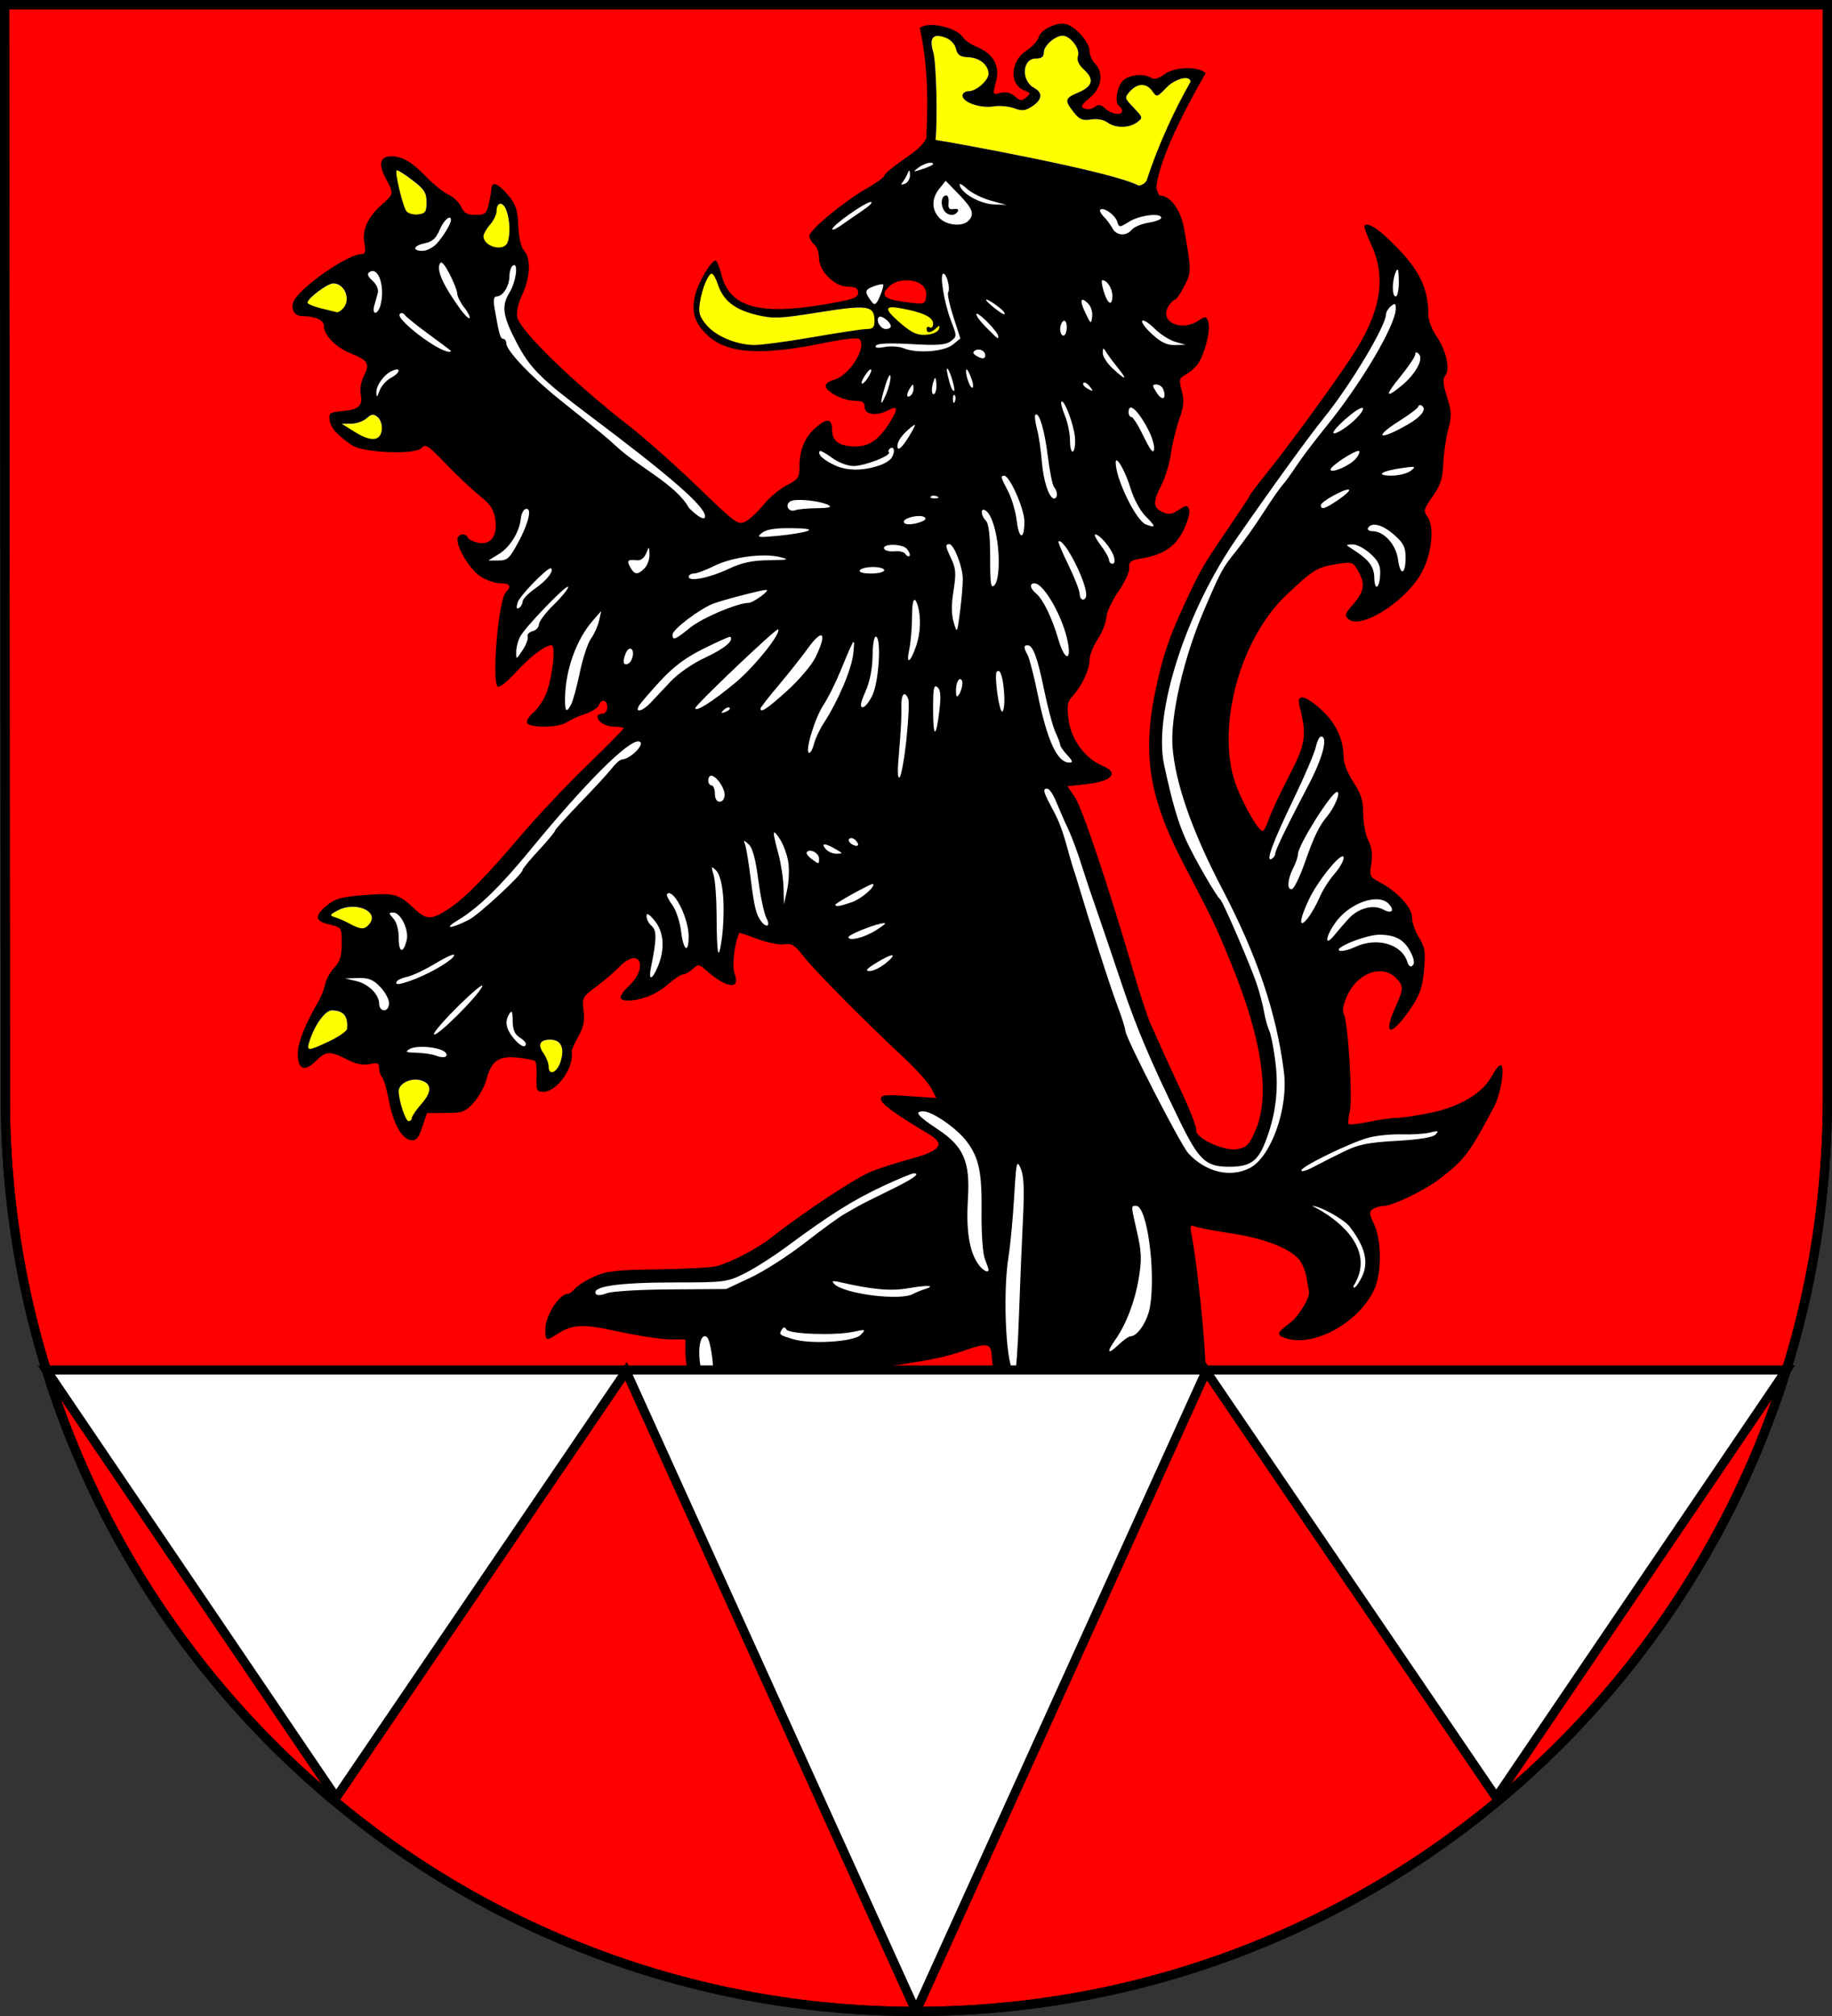 <?xml version="1.0" encoding="UTF-8" standalone="no"?>
<!-- Created with Inkscape (http://www.inkscape.org/) -->

<svg
   xmlns:dc="http://purl.org/dc/elements/1.1/"
   xmlns:cc="http://creativecommons.org/ns#"
   xmlns:rdf="http://www.w3.org/1999/02/22-rdf-syntax-ns#"
   xmlns:svg="http://www.w3.org/2000/svg"
   xmlns="http://www.w3.org/2000/svg"
   xmlns:sodipodi="http://sodipodi.sourceforge.net/DTD/sodipodi-0.dtd"
   xmlns:inkscape="http://www.inkscape.org/namespaces/inkscape"
   width="600"
   height="660"
   id="svg2"
   inkscape:label="Pozadí"
   version="1.1"
   inkscape:version="0.48.1 "
   sodipodi:docname="_CoA.svg">
  <rect width="100%" height="100%" fill="#333333" stroke="none"/>
  <defs
     id="defs4809">
    <inkscape:perspective
       sodipodi:type="inkscape:persp3d"
       inkscape:vp_x="0 : 526.18109 : 1"
       inkscape:vp_y="0 : 1000 : 0"
       inkscape:vp_z="744.09448 : 526.18109 : 1"
       inkscape:persp3d-origin="372.04724 : 350.78739 : 1"
       id="perspective4815" />
    <inkscape:perspective
       id="perspective4825"
       inkscape:persp3d-origin="0.5 : 0.33333333 : 1"
       inkscape:vp_z="1 : 0.5 : 1"
       inkscape:vp_y="0 : 1000 : 0"
       inkscape:vp_x="0 : 0.5 : 1"
       sodipodi:type="inkscape:persp3d" />
    <inkscape:perspective
       id="perspective3780"
       inkscape:persp3d-origin="0.5 : 0.33333333 : 1"
       inkscape:vp_z="1 : 0.5 : 1"
       inkscape:vp_y="0 : 1000 : 0"
       inkscape:vp_x="0 : 0.5 : 1"
       sodipodi:type="inkscape:persp3d" />
    <inkscape:perspective
       id="perspective3845"
       inkscape:persp3d-origin="0.5 : 0.33333333 : 1"
       inkscape:vp_z="1 : 0.5 : 1"
       inkscape:vp_y="0 : 1000 : 0"
       inkscape:vp_x="0 : 0.5 : 1"
       sodipodi:type="inkscape:persp3d" />
    <inkscape:perspective
       id="perspective3862"
       inkscape:persp3d-origin="0.5 : 0.33333333 : 1"
       inkscape:vp_z="1 : 0.5 : 1"
       inkscape:vp_y="0 : 1000 : 0"
       inkscape:vp_x="0 : 0.5 : 1"
       sodipodi:type="inkscape:persp3d" />
    <inkscape:perspective
       id="perspective4921"
       inkscape:persp3d-origin="0.5 : 0.33333333 : 1"
       inkscape:vp_z="1 : 0.5 : 1"
       inkscape:vp_y="0 : 1000 : 0"
       inkscape:vp_x="0 : 0.5 : 1"
       sodipodi:type="inkscape:persp3d" />
    <inkscape:perspective
       id="perspective2835"
       inkscape:persp3d-origin="0.5 : 0.33333333 : 1"
       inkscape:vp_z="1 : 0.5 : 1"
       inkscape:vp_y="0 : 1000 : 0"
       inkscape:vp_x="0 : 0.5 : 1"
       sodipodi:type="inkscape:persp3d" />
    <inkscape:perspective
       id="perspective4588"
       inkscape:persp3d-origin="0.5 : 0.33333333 : 1"
       inkscape:vp_z="1 : 0.5 : 1"
       inkscape:vp_y="0 : 1000 : 0"
       inkscape:vp_x="0 : 0.5 : 1"
       sodipodi:type="inkscape:persp3d" />
    <inkscape:perspective
       id="perspective4628"
       inkscape:persp3d-origin="0.5 : 0.33333333 : 1"
       inkscape:vp_z="1 : 0.5 : 1"
       inkscape:vp_y="0 : 1000 : 0"
       inkscape:vp_x="0 : 0.5 : 1"
       sodipodi:type="inkscape:persp3d" />
    <inkscape:perspective
       id="perspective4650"
       inkscape:persp3d-origin="0.5 : 0.33333333 : 1"
       inkscape:vp_z="1 : 0.5 : 1"
       inkscape:vp_y="0 : 1000 : 0"
       inkscape:vp_x="0 : 0.5 : 1"
       sodipodi:type="inkscape:persp3d" />
  </defs>
  <sodipodi:namedview
     id="base"
     pagecolor="#ffffff"
     bordercolor="#666666"
     borderopacity="1.0"
     inkscape:pageopacity="0.0"
     inkscape:pageshadow="2"
     inkscape:zoom="0.6003761"
     inkscape:cx="513.23158"
     inkscape:cy="349.01039"
     inkscape:document-units="px"
     inkscape:current-layer="layer1"
     showgrid="false"
     inkscape:window-width="1366"
     inkscape:window-height="716"
     inkscape:window-x="-8"
     inkscape:window-y="-8"
     inkscape:window-maximized="1" />
  <g
     inkscape:label="Vrstva 1"
     inkscape:groupmode="layer"
     id="layer1"
     transform="translate(0,-392.362)">
    <path
       style="fill:#ff0000;fill-opacity:1;stroke:#000000;stroke-width:3;stroke-miterlimit:4;stroke-dasharray:none"
       d="m 1.76,751.977 c 0,165.042 133.518,298.885 298.24,298.885 164.722,0 298.5,-133.843 298.5,-298.885 l 2.8e-4,-358.115 -597,0 0.26,358.115 z"
       id="rect4411-0"
       sodipodi:nodetypes="cscccc" />
    <path
       style="fill:#ffffff;fill-opacity:1;stroke:none"
       d="M 348.344 9.625 C 348.093 9.613 347.829 9.632 347.562 9.688 C 341.981 9.991 341.518 16.653 336.844 18.625 C 333.202 21.185 333.24 27.864 338.375 28.469 C 342.086 32.237 334.006 37.137 331.375 32.938 C 329.184 30.681 323.882 34.76 323.781 29.875 C 324.975 25.814 326.086 20.067 321.156 17.938 C 316.497 16.683 313.984 11.814 309.438 10.688 C 307.317 10.153 301.818 8.676 303.438 12.781 C 304.712 24.878 310.389 39.696 301.375 50.188 C 297.482 54.042 292.901 56.715 289.312 60.719 C 281.704 65.542 272.792 70.46 267.594 77.594 C 271.828 80.912 269.148 87.713 274.312 90.312 C 276.873 92.742 283.431 90.434 283.375 95.719 C 282.315 101.349 274.48 100.17 270.281 101.594 C 259.631 102.99 245.667 105.827 237.594 96.688 C 235.728 94.266 234.876 91.329 234.094 88.406 C 229.737 93.968 226.66 103.604 233.75 108.5 C 243.762 116.01 257.45 112.093 268.844 110.438 C 273.512 110.064 279.023 107.212 283.375 109.562 C 286.446 115.149 281.105 121.394 276.938 124.75 C 275.488 125.973 271.255 126.257 275.094 127.656 C 278.465 129.858 285.441 127.707 285.688 133.25 C 288.831 134.371 294.899 128.275 295.719 134.188 C 293.454 142.17 285.664 150.345 276.594 147.656 C 272.885 147.128 270.365 143.548 270.781 139.906 C 264.563 143.088 264.315 150.304 263.656 156.406 C 261.005 161.003 254.669 161.691 251.969 166.406 C 249.006 169.903 243.965 175.755 239.219 171.562 C 224.582 158.256 210.658 144.549 194.844 132.594 C 185.399 123.841 174.44 115.919 167.875 104.719 C 166.147 97.256 174.954 89.947 170.125 82.844 C 166.379 76.569 170.247 67.51 163.125 62.906 C 162.885 67.063 161.416 73.227 155.938 72.281 C 151.271 73.054 150.033 68.245 147.219 65.906 C 139.731 63.125 136.037 52.668 127.375 53.188 C 126.415 57.23 133.46 62.107 129.094 66.125 C 124.498 69.787 119.689 75.221 121.906 81.562 C 121.974 86.378 115.54 84.64 113.125 87.375 C 107.871 91.04 100.865 94.207 98.094 100.219 C 98.876 102.84 103.329 100.658 105.25 102.469 C 109.449 103.821 107.54 109.473 111.5 111.156 C 115.012 114.363 124.243 115.061 122.219 121.594 C 120.112 124.823 120.446 128.552 120.438 132.156 C 119.17 136.544 113.578 136.11 110.188 136.844 C 112.13 143.252 119.807 145.975 126 145.812 C 130.609 146.076 135.612 146.313 139.438 143.875 C 145.511 145.573 148.66 152.587 153.594 156.094 C 158.463 160.587 165.68 164.909 164.656 172.656 C 165.052 178.487 158.111 181.727 153.5 178.469 C 150.909 176.222 153.883 181.106 154.438 182 C 156.778 187.212 162.213 188.839 167.344 189.344 C 171.145 191.271 167.493 194.488 166.781 197 C 165.244 204.755 163.924 214.589 164.906 221.438 C 170.169 216.989 174.474 209.567 181.938 209.125 C 185.528 213.025 182.69 219.074 182.281 223.656 C 181.589 228.237 178.235 232.841 175.656 235.625 C 182.612 237.083 188.347 232.669 194.375 230.219 C 195.222 226.575 201.181 226.402 201.156 230.812 C 202.141 232.772 198.916 234.896 199.562 235.469 C 202.178 235.898 208.357 235.647 206 239.75 C 191.041 254.628 176.071 269.868 162.531 286 C 156.16 292.188 150.05 300.573 140.875 302.188 C 134.614 301.543 131.656 292.877 124.594 294.625 C 118.6 295.228 109.974 294.335 106.812 300.031 C 110.552 300.528 115.105 302.409 114.219 307.062 C 114.915 312.054 113.029 316.705 109.688 320.281 C 107.486 329.44 99.222 337.105 100 346.938 C 101.325 348.197 103.379 343.847 105.125 343.531 C 111.334 340.154 116.814 348.693 123.281 345.938 C 127.285 345.9 125.875 350.596 127.812 352.781 C 130.357 358.673 129.266 367.426 135.281 371.156 C 138.041 368.444 136.491 360.625 142.156 362.281 C 146.829 362.389 152.757 363.179 155.125 358 C 158.398 353.216 158.481 344.375 166.031 344.062 C 169.861 344.455 176.169 343.257 177.812 347.531 C 178.629 349.922 177.346 353.466 178.375 355.312 C 183.549 353.705 185.89 347.811 185.812 342.844 C 187.78 338.375 190.868 333.883 189.219 328.75 C 189.318 322.017 197.842 320.195 201.312 315.438 C 203.523 312.085 210.232 309.334 211.781 314.625 C 212.886 318.987 208.662 322.951 206.656 325.406 C 214.255 325.469 218.608 318.35 225.188 316.156 C 227.577 312.704 231.869 313.991 234 317 C 235.103 317.632 239.001 321.304 239.094 319.5 C 237.843 314.208 238.537 307.804 241.594 303.312 C 247.653 304.143 253.188 307.787 259.5 307.062 C 265.584 309.878 268.352 317.018 273.562 321.031 C 284.174 332.834 297.017 342.385 306.812 354.781 C 311.258 360.539 310.087 362.929 302.844 361.094 C 299.835 361.209 293.735 359.863 292.188 360.75 C 297.353 365.755 305.563 367.391 309.562 373.438 C 310.165 379.372 301.93 379.952 298 381.562 C 278.945 385.649 264.548 400.001 248.625 410.312 C 241.06 415.295 232.357 417.844 223.281 417.25 C 211.657 418.143 197.306 415.107 188.469 424.594 C 183.88 425.817 181.154 430.898 180.938 435.438 C 190.428 428.167 202.624 434.713 213.062 435.656 C 217.565 436.473 222.203 436.502 226.812 436.438 C 226.87 441.015 226.415 445.698 228.094 450.031 C 243.861 449.776 260.306 450.538 275.656 449.656 C 280.411 445.058 288.509 446.42 294.562 444.688 C 304.196 443.853 313.137 440.555 322.312 438.312 C 328.445 437.961 326.95 446.055 327.875 449.812 C 349.374 450.246 372.247 450.087 393.75 449.875 C 391.958 433.838 391.043 417.534 388.25 401.625 C 389.302 396.771 395.043 400.908 398.156 400.75 C 408.48 402.8 421.278 403.334 428.25 412.281 C 431.028 417.967 432.651 425.347 427.781 430.438 C 426.698 432.732 423.188 434.852 422.438 436.219 C 433.6 438.107 445.447 429.613 449.281 419.281 C 451.326 411.952 450.008 404.259 447.031 397.469 C 447.318 391.707 454.947 393.511 458.406 391.031 C 470.666 386.267 480.835 376.964 486.031 364.75 C 488.053 361.482 489.423 357.923 490.062 354.125 C 481.388 366.265 465.174 366.973 451.688 368.594 C 448.046 368.565 441.906 372.272 439.938 367.906 C 441.238 356.221 440.696 343.856 438.5 332.375 C 436.906 323.283 447.38 312.481 456.562 316.906 C 461.488 318.959 462.697 324.963 459.719 329.188 C 457.316 333.838 460.571 329.289 461.875 327.094 C 464.745 321.684 466.303 314.094 463.656 308.438 C 460.207 304.15 461.987 297.528 456.781 294.406 C 453.732 290.708 445.744 289.935 447.25 283.688 C 449.034 277.311 443.773 271.948 444.75 265.5 C 444.916 258.287 437.474 253.421 438.25 246 C 437.679 239.542 433.201 234.149 427.906 230.75 C 431.124 239.335 428.373 248.381 423.781 255.844 C 420.255 261.406 418.834 268.208 415.125 273.531 C 410.526 275.031 408.833 268.135 406.656 265.25 C 395.848 245.852 400.97 221.493 411.875 203.5 C 417.39 195.482 424.312 187.401 433.312 183.531 C 437.999 182.283 445.252 180.184 447.25 186.5 C 450.79 191.625 446.865 197.609 443.375 201.125 C 450.886 201.304 457.323 194.885 461.969 189.625 C 466.45 183.703 469.338 174.671 465.031 167.969 C 464.967 162.195 471.789 158.636 470.906 152.438 C 470.444 144.488 475.755 136.605 471.844 128.969 C 470.466 126.08 471.227 123.048 472.344 120.469 C 472.469 113.073 464.945 107.955 465.969 100.344 C 465.418 90.386 457.39 82.633 450.125 76.594 C 456.362 87.477 454.675 101.2 448.344 111.688 C 437.392 130.172 423.256 146.856 410.688 164.219 C 401.14 178.098 391.62 192.149 385.844 208.188 C 378.177 228.422 375.061 251.961 385.062 272.062 C 397.29 297.084 411.891 322.155 415.5 350.25 C 416.309 359.252 416.096 370.182 409.25 376.844 C 403.018 380.028 394.683 376.664 390.5 371.688 C 385.519 354.324 374.581 338.964 370.375 321.156 C 364.27 301.3 358.829 280.997 350.719 262 C 344.318 255.842 348.166 254.413 355.5 254.656 C 357.277 254.408 361.178 254.159 361.719 252.969 C 352.302 249.377 345.643 237.947 348.844 228.125 C 352.715 223.968 355.15 218.582 355.688 213 C 357.794 208.359 360.602 204.188 361.312 199.094 C 363.326 193.555 368.255 189.312 368.531 183.312 C 372.042 179.074 379.212 181.284 382.938 176.969 C 385.292 174.918 387.495 170.509 387.375 168.5 C 382.881 172.806 373.827 167.49 377.25 161.469 C 382.126 152.454 382.374 141.748 385.75 132.375 C 386.171 128.472 382.506 122.82 387.719 120.719 C 392.687 117.925 393.949 111.548 394.188 106.312 C 389.809 110.291 379.496 108.797 380.281 101.562 C 381.426 96.795 386.907 95.043 387.625 89.969 C 388.136 83.208 386.894 75.959 384.281 69.656 C 383.256 66.673 380.42 65.884 377.75 65.25 C 375.068 61.142 379.57 56.089 380.156 51.875 C 382.944 42.391 389.276 33.958 392.688 24.969 C 388.172 22.24 383.269 25.852 379.125 27.625 C 375.967 27.361 371.671 24.955 369.125 28.188 C 367.504 30.534 367.737 33.228 369.625 35.125 C 370.669 41.19 362.309 39.066 360.125 36.531 C 357.173 39.546 349.929 36.289 353.844 32.281 C 357.281 30.145 360.969 24.8 356.875 21.406 C 354.717 17.693 354.946 12.634 350.406 10.438 C 349.775 9.98 349.096 9.662 348.344 9.625 z M 291.312 87.531 L 304.656 89.75 L 309.062 102.938 L 288.438 98.875 L 291.312 87.531 z "
       transform="translate(0,392.362)"
       id="path3912" />
    <path
       style="fill:#ffff00;fill-opacity:1;stroke:none"
       d="m 233.019,481.5 c 0.224,0 0.574,0.416 0.938,1.063 0.363,0.646 0.738,1.547 1.062,2.531 0.431,1.305 1.011,2.459 1.719,3.5 0.708,1.041 1.541,1.975 2.562,2.781 1.021,0.806 2.224,1.494 3.594,2.094 1.37,0.6 2.934,1.109 4.688,1.531 1.408,0.339 2.573,1.046 3.75,1.197 1.177,0.151 2.362,0.213 3.781,0.156 2.838,-0.114 6.611,-0.662 13.25,-1.719 3.978,-0.633 7.103,-1.1 9.531,-1.344 2.428,-0.244 4.158,-0.269 5.406,-0.063 0.624,0.103 1.133,0.273 1.531,0.5 0.398,0.228 5.782,-2.509 6.002,-2.15 0.25,0.409 9.508,0.536 15.781,2.863 4.734,1.756 1.851,8.818 1.851,9.373 0,0.474 -5.318,0.75 -10.342,-1.669 -5.323,-2.562 -10.374,-7.837 -10.572,-7.637 -0.384,0.39 -0.558,6.264 -1.522,6.264 -1.38,0 -11.622,0.557 -20.073,2.019 -8.451,1.462 -17.071,2.635 -19.125,2.594 -1.453,-0.029 -2.948,-0.226 -4.438,-0.562 -1.489,-0.336 -2.957,-0.821 -4.344,-1.406 -1.387,-0.586 -2.697,-1.285 -3.844,-2.063 -1.147,-0.778 -2.138,-1.65 -2.906,-2.562 -1.161,-1.379 -1.838,-2.389 -2.156,-3.469 -0.319,-1.08 -0.298,-2.236 -0.031,-3.906 0.371,-2.32 1.078,-4.658 1.812,-6.438 0.367,-0.89 0.73,-1.634 1.094,-2.156 0.363,-0.522 0.703,-1.322 1,-1.322 z"
       id="path3974"
       inkscape:connector-curvature="0"
       sodipodi:nodetypes="cccscscscsccccssscsccscccsccscc" />
    <g
       id="g4427"
       transform="translate(12.544,-1076.868)"
       style="fill:#ffff00;stroke:none">
      <path
         transform="translate(0,392.362)"
         id="path4382"
         d="m 123.156,1430.375 c 0.602,-0.033 1.199,0.042 1.781,0.188 0.983,0.247 1.734,0.577 2.25,1.031 0.516,0.454 0.796,1.036 0.844,1.687 0.048,0.652 -0.141,1.38 -0.562,2.219 -0.421,0.839 -1.078,1.766 -1.969,2.781 -1.766,2.012 -3.188,4.121 -3.188,4.688 0,0.283 -0.124,0.531 -0.312,0.719 -0.189,0.188 -0.439,0.312 -0.719,0.312 -0.263,0 -0.617,-0.423 -0.969,-1.094 -0.352,-0.671 -0.725,-1.597 -1.062,-2.625 -0.676,-2.057 -1.213,-4.515 -1.219,-6.125 -0.001,-0.486 0.16,-0.973 0.438,-1.406 0.277,-0.433 0.677,-0.816 1.156,-1.156 0.479,-0.341 1.021,-0.636 1.625,-0.844 0.604,-0.208 1.254,-0.339 1.906,-0.375 z"
         style="fill:#ffff00;fill-opacity:1;stroke:none"
         inkscape:connector-curvature="0" />
      <path
         transform="translate(0,392.362)"
         id="path4374"
         d="m 167.656,1417.312 c 0.871,0 1.599,0.152 2.188,0.469 0.588,0.317 1.02,0.799 1.312,1.406 0.292,0.607 0.455,1.349 0.438,2.219 -0.017,0.87 -0.192,1.862 -0.531,2.969 -0.289,0.941 -0.702,1.722 -1.125,2.312 -0.423,0.591 -0.862,1.006 -1.281,1.188 -0.42,0.182 -0.815,0.131 -1.094,-0.156 -0.279,-0.288 -0.438,-0.808 -0.438,-1.625 0,-0.522 -0.197,-1.258 -0.5,-2.031 -0.303,-0.773 -0.73,-1.597 -1.188,-2.25 -0.504,-0.719 -0.813,-1.349 -0.969,-1.906 -0.156,-0.557 -0.156,-1.023 0.031,-1.406 0.187,-0.383 0.569,-0.678 1.094,-0.875 0.524,-0.197 1.206,-0.312 2.062,-0.312 z"
         style="fill:#ffff00;fill-opacity:1;stroke:none"
         inkscape:connector-curvature="0" />
      <path
         transform="translate(0,392.362)"
         id="path4366"
         d="m 96.094,1407.75 c 0.963,0.01 1.788,0.131 2.469,0.375 0.681,0.244 1.215,0.598 1.625,1.094 0.41,0.496 0.695,1.113 0.844,1.875 0.149,0.762 0.164,1.676 0.062,2.719 -0.035,0.358 -0.723,0.994 -1.781,1.719 -1.058,0.725 -2.494,1.539 -4.062,2.281 -3.488,1.65 -5.342,2.491 -6.219,2.531 -0.438,0.02 -0.631,-0.16 -0.656,-0.531 -0.025,-0.371 0.115,-0.932 0.344,-1.688 0.411,-1.355 0.934,-2.679 1.531,-3.906 0.598,-1.228 1.286,-2.385 1.969,-3.344 0.682,-0.959 1.367,-1.733 2.031,-2.281 0.665,-0.548 1.299,-0.848 1.844,-0.844 z"
         style="fill:#ffff00;fill-opacity:1;stroke:none"
         inkscape:connector-curvature="0" />
      <path
         transform="translate(0,392.362)"
         id="path4330"
         d="m 102.656,1373.844 c 1.124,-0.033 2.209,0.092 3.156,0.375 0.947,0.283 1.749,0.698 2.344,1.219 0.595,0.521 0.995,1.161 1.062,1.844 0.067,0.682 -0.177,1.421 -0.812,2.188 -0.392,0.472 -0.764,0.829 -1.156,1.062 -0.392,0.233 -0.806,0.349 -1.281,0.344 -0.951,-0.011 -2.155,-0.503 -3.938,-1.469 -1.467,-0.794 -3.639,-1.785 -4.812,-2.156 -0.98,-0.31 -1.463,-0.477 -1.344,-0.781 0.12,-0.304 0.847,-0.727 2.25,-1.469 0.721,-0.382 1.484,-0.653 2.25,-0.844 0.766,-0.191 1.532,-0.29 2.281,-0.312 z"
         style="fill:#ffff00;fill-opacity:1;stroke:none"
         inkscape:connector-curvature="0" />
      <path
         transform="translate(0,392.362)"
         id="path4106"
         d="m 109.406,1212.719 c 0.527,-0.052 1.023,0.235 1.719,0.812 0.469,0.39 0.855,1.038 1.094,1.781 0.239,0.743 0.34,1.57 0.25,2.344 -0.109,0.936 -0.379,1.657 -0.812,2.156 -0.433,0.499 -1.036,0.784 -1.781,0.844 -0.745,0.06 -1.644,-0.087 -2.688,-0.469 -1.044,-0.382 -2.232,-0.986 -3.562,-1.812 l -4.281,-2.688 3.125,-0.031 c 0.857,-0.01 1.861,-0.212 2.781,-0.531 0.92,-0.319 1.75,-0.738 2.281,-1.219 0.802,-0.726 1.348,-1.135 1.875,-1.187 z"
         style="fill:#ffff00;fill-opacity:1;stroke:none"
         inkscape:connector-curvature="0" />
      <path
         transform="translate(0,392.362)"
         id="path3990"
         d="m 96.562,1169.75 c 0.974,0 1.837,0.346 2.531,0.906 0.695,0.56 1.21,1.323 1.531,2.188 0.321,0.865 0.428,1.836 0.281,2.75 -0.146,0.914 -0.542,1.792 -1.25,2.5 -0.704,0.704 -1.552,1.181 -1.875,1.094 -0.323,-0.088 -2.599,-0.669 -5.094,-1.281 -1.247,-0.306 -2.366,-0.662 -3.188,-1 -0.822,-0.338 -1.344,-0.633 -1.344,-0.844 0,-0.35 0.421,-0.937 1.062,-1.594 0.642,-0.656 1.504,-1.393 2.438,-2.094 0.934,-0.7 1.937,-1.362 2.812,-1.844 0.875,-0.481 1.626,-0.781 2.094,-0.781 z"
         style="fill:#ffff00;fill-opacity:1;stroke:none"
         inkscape:connector-curvature="0" />
      <path
         transform="translate(0,392.362)"
         id="path3946"
         d="m 151.219,1143.656 c 0.329,-0.044 0.676,0.097 1.031,0.438 0.355,0.34 0.715,0.906 1,1.656 0.599,1.575 0.928,3.591 1,5.531 0.072,1.94 -0.107,3.794 -0.594,5.063 -0.152,0.397 -0.389,0.72 -0.688,0.969 -0.299,0.249 -0.665,0.419 -1.062,0.531 -0.795,0.225 -1.749,0.18 -2.656,-0.063 -0.908,-0.242 -1.764,-0.672 -2.406,-1.281 -0.321,-0.305 -0.597,-0.654 -0.781,-1.031 -0.184,-0.377 -0.281,-0.781 -0.281,-1.219 0,-0.337 0.238,-0.922 0.625,-1.594 0.387,-0.672 0.913,-1.448 1.5,-2.125 0.587,-0.677 1.113,-1.489 1.5,-2.281 0.387,-0.792 0.625,-1.569 0.625,-2.094 0,-0.788 0.134,-1.364 0.344,-1.781 0.209,-0.417 0.515,-0.675 0.844,-0.719 z"
         style="fill:#ffff00;fill-opacity:1;stroke:none"
         inkscape:connector-curvature="0" />
      <path
         transform="translate(0,392.362)"
         id="path3922"
         d="m 117.344,1132.719 c 0.228,-0.228 2.524,1.228 5.094,3.187 1.963,1.497 3.136,2.514 3.812,3.563 0.338,0.524 0.557,1.067 0.688,1.656 0.131,0.589 0.156,1.227 0.156,2 0,1.582 -0.105,2.523 -0.5,3.094 -0.198,0.285 -0.442,0.484 -0.812,0.625 -0.371,0.141 -0.844,0.212 -1.438,0.281 -0.759,0.088 -1.562,0.037 -2.25,-0.156 -0.688,-0.194 -1.272,-0.525 -1.562,-0.906 -0.588,-0.772 -1.547,-3.94 -2.281,-7 -0.367,-1.53 -0.666,-3.027 -0.844,-4.188 -0.178,-1.16 -0.225,-1.993 -0.062,-2.156 z"
         style="fill:#ffff00;fill-opacity:1;stroke:none"
         inkscape:connector-curvature="0" />
    </g>
    <path
       style="fill:#ffff00;fill-opacity:1;stroke:none"
       d="m 348.024,404.07 c 0.625,0 1.32,0.254 1.969,0.688 0.649,0.434 1.259,1.045 1.781,1.719 0.523,0.674 0.942,1.405 1.188,2.125 0.246,0.72 0.338,1.428 0.156,2 -0.238,0.751 -0.21,1.463 0.125,2.219 0.335,0.756 0.973,1.544 1.938,2.438 0.846,0.784 1.444,1.531 1.781,2.219 0.337,0.688 0.396,1.327 0.219,1.938 -0.177,0.61 -0.616,1.199 -1.312,1.75 -0.696,0.551 -1.654,1.052 -2.875,1.562 -1.058,0.442 -1.846,0.813 -2.406,1.188 -0.56,0.375 -0.879,0.777 -0.969,1.219 -0.09,0.442 0.054,0.952 0.406,1.594 0.353,0.642 0.92,1.399 1.688,2.375 0.936,1.19 1.664,1.892 2.5,2.25 0.836,0.358 1.77,0.376 3.125,0.156 0.987,-0.16 2.025,-0.163 2.969,0 0.944,0.163 1.8,0.494 2.406,0.937 0.658,0.481 1.423,0.852 2.25,1.094 0.827,0.242 1.71,0.343 2.594,0.344 0.884,9e-4 1.766,-0.103 2.594,-0.344 0.828,-0.241 1.59,-0.609 2.25,-1.094 0.504,-0.37 0.894,-0.666 1.125,-0.937 0.231,-0.272 0.32,-0.534 0.25,-0.844 -0.14,-0.619 -0.922,-1.445 -2.438,-3.031 -1.519,-1.59 -2.288,-2.403 -2.438,-3.094 -0.075,-0.345 0.033,-0.675 0.25,-1.031 0.217,-0.356 0.556,-0.757 1.031,-1.281 0.618,-0.683 1.257,-1.188 1.906,-1.531 0.649,-0.343 1.302,-0.528 1.938,-0.531 0.635,0 1.266,0.194 1.844,0.531 0.577,0.338 1.119,0.823 1.594,1.5 0.361,0.516 0.618,0.917 0.875,1.156 0.257,0.239 0.495,0.318 0.781,0.25 0.573,-0.137 1.356,-0.916 2.844,-2.469 0.749,-0.781 1.609,-1.451 2.5,-1.969 0.891,-0.517 1.812,-0.894 2.625,-1.094 0.813,-0.2 1.515,-0.203 2.031,-0.031 0.258,0.086 0.482,0.217 0.625,0.406 0.143,0.189 0.219,0.42 0.219,0.719 0,0.669 -1.375,3.419 -3.031,6.125 -1.275,2.083 -3.592,7.031 -5.844,12.219 -2.251,5.188 -4.447,10.639 -5.438,13.781 -0.15,0.475 -0.521,0.868 -1,1.188 -0.479,0.32 -1.063,0.55 -1.656,0.656 -0.994,-0.566 -2.684,-1.208 -4.906,-1.906 -2.223,-0.698 -4.973,-1.442 -8.062,-2.219 -6.179,-1.552 -13.744,-3.212 -21.219,-4.75 -14.949,-3.075 -29.581,-5.692 -32.344,-6.094 0.359,-3.414 0.408,-9.767 0.25,-15.688 -0.079,-2.96 -0.201,-5.809 -0.375,-8.125 -0.174,-2.316 -0.41,-4.081 -0.656,-4.906 -0.347,-1.165 -0.517,-2.161 -0.531,-2.937 -0.015,-0.776 0.146,-1.357 0.469,-1.75 0.322,-0.394 0.805,-0.577 1.469,-0.594 0.663,-0.016 1.492,0.145 2.5,0.5 0.872,0.307 1.662,0.827 2.281,1.469 0.619,0.642 1.063,1.395 1.25,2.187 0.124,0.526 0.275,0.963 0.469,1.313 0.194,0.35 0.433,0.634 0.75,0.844 0.634,0.419 1.582,0.583 3.031,0.656 0.893,0.045 1.729,0.237 2.5,0.531 0.771,0.294 1.481,0.7 2.062,1.188 0.581,0.487 1.051,1.031 1.375,1.656 0.324,0.625 0.5,1.324 0.5,2.031 0,0.532 -0.275,1.15 -0.688,1.781 -0.412,0.631 -0.975,1.268 -1.625,1.844 -0.65,0.576 -1.381,1.072 -2.094,1.438 -0.713,0.365 -1.399,0.594 -2,0.594 -0.587,0 -1.113,0.172 -1.5,0.438 -0.387,0.266 -0.656,0.627 -0.656,1.031 0,0.541 0.383,1.076 1,1.562 0.617,0.486 1.47,0.932 2.469,1.281 0.999,0.349 2.136,0.62 3.281,0.75 1.145,0.13 2.319,0.109 3.375,-0.063 1.009,-0.164 2.268,-0.172 3.5,-0.062 1.232,0.109 2.417,0.361 3.281,0.687 1.281,0.484 2.213,0.688 3.094,0.594 0.881,-0.094 1.712,-0.508 2.844,-1.25 0.823,-0.539 1.463,-1.081 1.906,-1.625 0.443,-0.544 0.69,-1.074 0.75,-1.594 0.06,-0.52 -0.05,-1.034 -0.375,-1.5 -0.325,-0.466 -0.849,-0.899 -1.562,-1.281 -0.552,-0.296 -1.034,-0.669 -1.438,-1.094 -0.403,-0.425 -0.744,-0.899 -1,-1.406 -0.513,-1.014 -0.715,-2.131 -0.656,-3.188 0.059,-1.057 0.391,-2.062 1,-2.781 0.304,-0.359 0.687,-0.64 1.125,-0.844 0.438,-0.203 0.931,-0.312 1.5,-0.312 0.93,0 1.582,-0.138 2,-0.469 0.418,-0.331 0.594,-0.851 0.594,-1.594 0,-0.534 0.242,-1.143 0.625,-1.75 0.383,-0.607 0.919,-1.208 1.531,-1.75 0.612,-0.542 1.283,-1.035 1.969,-1.375 0.685,-0.34 1.365,-0.531 1.969,-0.531 z"
       id="path3914"
       inkscape:connector-curvature="0" />
    <path
       style="fill:#000000"
       d="m 348.156,7.75 c -3.051,-0.101 -7.382,2.162 -8,4.469 -0.314,1.174 -2.079,3.107 -3.906,4.281 -5.429,3.488 -5.822,11.257 -0.688,13.156 2.038,0.754 2.082,0.963 0.531,2.25 -1.445,1.199 -2.043,1.142 -3.719,-0.375 -1.317,-1.192 -2.89,-1.568 -4.656,-1.125 -2.639,0.662 -2.653,0.639 -1.531,-3.562 1.4,-5.244 -0.741,-9.18 -6.219,-11.469 -1.976,-0.826 -3.965,-2.168 -4.438,-2.969 -2.041,-3.457 -11.82,-5.649 -14.281,-3.188 2.823,12.854 2.646,24.515 2.125,36.031 -1.405,2.876 -4.864,5.18 -7.938,7.312 -3.223,2.236 -5.844,4.473 -5.844,4.969 0,0.496 -2.567,2.377 -5.719,4.156 -7.218,4.074 -18.812,13.638 -18.812,15.531 0,0.787 0.713,2.051 1.594,2.781 0.88,0.731 1.594,2.766 1.594,4.5 0,4.328 5.112,9.375 9.5,9.375 2.468,0 3.312,0.504 3.312,1.969 0,1.63 -1.703,2.21 -10.406,3.719 -21.857,3.789 -31.677,1.061 -34.344,-9.531 -0.653,-2.593 -1.537,-4.723 -1.969,-4.719 -1.476,0.014 -5.769,7.344 -6.688,11.406 -1.245,5.502 -0.272,8.791 3.812,12.812 6.444,6.344 17.875,7.069 39.469,2.562 5.282,-1.102 10,-1.588 10.5,-1.125 2.702,2.506 -3.278,12.111 -8.312,13.375 -1.515,0.38 -2.719,1.279 -2.719,1.969 0,1.918 5.793,4.906 9.5,4.906 2.592,0 3.281,0.45 3.281,2.125 0,2.437 3.985,2.965 7.656,1 3.307,-1.77 3.43,-0.566 0.469,4.125 -3.454,5.472 -6.621,7.688 -11.094,7.688 -5.287,0 -7.688,-1.684 -7.688,-5.375 0,-3.77 -1.649,-4.015 -5.406,-0.75 -3.503,3.044 -5.281,7.3 -5.281,12.562 0,3.812 -0.392,4.36 -4.219,6.312 -2.317,1.182 -5.676,4.012 -7.5,6.281 -1.824,2.27 -4.491,4.774 -5.906,5.531 -2.458,1.315 -3.168,0.784 -15.844,-11.469 -7.302,-7.058 -17.53,-16.097 -22.719,-20.125 -17.66,-13.709 -35.061,-30.606 -36.188,-35.094 -0.436,-1.738 0.116,-4.423 1.562,-7.5 2.647,-5.632 2.924,-11.897 0.625,-14.438 -1.003,-1.108 -1.747,-4.278 -1.906,-8.188 -0.214,-5.245 -0.824,-7.037 -3.344,-10.031 -3.26,-3.874 -5.353,-4.652 -5.469,-2.031 -0.039,0.88 -0.427,3.155 -0.875,5.062 -0.713,3.037 -1.266,3.469 -4.312,3.469 -2.681,0 -3.777,-0.589 -4.719,-2.656 -0.672,-1.476 -2.534,-3.275 -4.156,-4 -1.623,-0.725 -4.84,-3.329 -7.188,-5.75 -4.918,-5.073 -7.896,-6.781 -11.594,-6.781 -3.636,0 -4.247,2.56 -1.75,7.219 2.712,5.06 2.722,5.023 -1.188,8.5 -4.711,4.19 -6.623,8.365 -5.812,12.688 0.534,2.844 0.345,3.594 -0.969,3.594 -4.322,0 -19.439,10.4 -22.031,15.156 -1.389,2.548 -0.056,5.139 2.625,5.156 4.261,0.027 7.094,1.28 7.094,3.156 0,3.066 3.931,7.09 8.781,9.031 5.736,2.295 6.366,3.433 4.344,7.344 -0.931,1.801 -1.37,4.43 -1.031,6.125 0.74,3.7 -0.757,5.022 -6.25,5.469 -3.776,0.307 -4.219,0.607 -3.969,2.875 0.275,2.5 2.655,5.135 7.469,8.344 3.639,2.426 20.807,3.072 22.656,0.844 1.235,-1.488 2.175,-0.902 7.906,5.094 3.575,3.74 8.591,8.466 11.125,10.5 3.697,2.968 4.694,4.553 5.156,8 0.725,5.403 -1.692,8.396 -5.938,7.344 -1.53,-0.379 -2.929,-1.113 -3.125,-1.656 -0.592,-1.646 -3.375,-1.136 -3.375,0.625 0,3.247 4.423,10.234 7.781,12.281 1.884,1.149 4.73,2.092 6.344,2.094 3.112,0.004 3.685,0.972 1.75,2.906 -2.412,2.412 -4.709,28.895 -2.688,30.906 0.491,0.488 3.106,-1.567 5.844,-4.562 4.836,-5.292 9.665,-8.969 11.812,-8.969 1.41,0 0.369,10.006 -1.625,15.469 -0.857,2.348 -2.829,5.307 -4.344,6.562 -1.515,1.256 -2.403,2.817 -2,3.469 1.031,1.669 10.376,1.492 12.906,-0.25 1.158,-0.797 3.851,-2.051 6,-2.75 2.149,-0.699 4.173,-1.961 4.5,-2.812 0.877,-2.284 2.812,-1.874 2.812,0.594 0,1.186 -0.705,2.125 -1.594,2.125 -0.88,0 -1.625,0.405 -1.625,0.875 0,1.772 2.651,3.375 5.531,3.375 1.643,0 3.031,0.243 3.031,0.531 0,0.288 -5.346,5.717 -11.875,12.031 -6.529,6.314 -16.166,16.494 -21.406,22.656 -11.513,13.538 -18.3,20.505 -23.281,23.906 -6.14,4.193 -7.846,4.301 -11.781,0.625 -5.412,-5.055 -6.584,-5.382 -16.438,-4.625 -7.525,0.578 -9.683,1.14 -12.344,3.344 -4.261,3.53 -4.03,5.166 0.812,6.312 3.959,0.937 4,0.981 4,6.219 0,4.039 -0.589,5.916 -2.438,7.875 -1.332,1.412 -2.662,3.822 -2.969,5.344 -0.307,1.522 -1.249,3.97 -2.094,5.438 -4.576,7.948 -6.897,13.776 -6.906,17.375 -0.013,5.172 2.23,6.114 5.875,2.469 3.338,-3.338 4.667,-3.411 10.25,-0.562 2.951,1.505 5.275,1.999 7.406,1.531 2.58,-0.567 3.125,-0.38 3.125,1.281 0,1.103 0.429,2.474 0.969,3.031 0.539,0.558 1.526,3.852 2.156,7.312 1.388,7.619 4.199,12.809 7.219,13.25 1.797,0.262 2.555,-0.602 3.781,-4.281 l 1.531,-4.562 6.125,-0.031 c 5.556,-0.011 6.448,-0.336 9.219,-3.438 1.684,-1.884 3.543,-5.285 4.156,-7.562 1.652,-6.136 3.976,-7.754 10.188,-7.125 2.85,0.288 5.443,0.818 5.781,1.156 0.338,0.338 0.538,2.719 0.438,5.312 -0.165,4.274 0.069,4.719 2.312,4.719 4.41,0 10.062,-8.104 9.188,-13.156 -0.083,-0.482 0.916,-2.739 2.188,-5 1.733,-3.083 2.123,-5.188 1.688,-8.438 -0.558,-4.16 -0.359,-4.467 4.406,-8.031 2.731,-2.042 6.087,-4.95 7.469,-6.438 1.382,-1.487 3.419,-2.688 4.531,-2.688 3.275,0 2.606,5.092 -1.156,8.688 -3.821,3.651 -4.073,5.188 -0.812,5.188 4.447,0 9.449,-1.999 13.188,-5.281 2.041,-1.792 4.239,-3.25 4.906,-3.25 0.667,0 2.108,-0.804 3.188,-1.781 1.837,-1.662 2.107,-1.633 4.344,0.344 6.885,6.087 11.486,6.584 9.375,1.031 -0.898,-2.361 -0.036,-9.64 1.562,-13.188 0.06,-0.133 2.729,0.73 5.906,1.938 3.177,1.207 7.092,2.025 8.75,1.781 2.511,-0.368 3.585,0.276 6.375,3.906 3.455,4.495 20.565,21.765 33.094,33.406 3.917,3.639 7.839,8.051 8.75,9.812 l 1.688,3.188 -9.094,-0.625 c -7.817,-0.552 -9.062,-0.418 -9.062,1.031 0,1.454 4.523,4.755 15.844,11.531 5.359,3.208 3.717,5.315 -6.25,8.031 -4.989,1.36 -10.965,3.323 -13.312,4.344 -5.368,2.334 -22.158,13.468 -32.156,21.344 -4.699,3.701 -13.243,8.172 -18,9.406 -1.761,0.457 -10.415,0.918 -19.219,1.031 -13.516,0.174 -16.776,0.542 -20.844,2.375 -2.649,1.194 -5.453,2.946 -6.25,3.906 -0.797,0.961 -1.881,1.75 -2.438,1.75 -2.706,0 -7.281,7.175 -7.281,11.438 0,3.992 0.202,4.118 3.625,1.875 5.236,-3.43 8.476,-3.57 20.531,-0.938 6.377,1.392 13.868,2.517 16.656,2.531 l 5.062,0.031 0,4.188 c 0,2.309 0.451,5.474 1.031,7 0.437,1.15 0.58,1.894 0.469,2.406 l 54.906,0 c -0.67,-0.102 -1.306,-0.184 -1.875,-0.312 -4.647,-1.046 -0.781,-2.686 10.125,-4.25 15.744,-2.258 20.605,-3.26 27.594,-5.719 2.451,-0.862 4.194,-1.341 5.406,-1.406 2.021,-0.109 2.568,0.957 2.656,3.438 0.031,0.88 0.325,3.29 0.625,5.344 l 0.438,2.906 70.938,0 c -1.459,-1.377 -1.918,-3.564 -2.281,-10.438 -0.499,-9.449 -2.939,-30.945 -4.219,-37.188 -0.659,-3.214 -0.525,-3.583 1.156,-2.938 1.05,0.403 6.411,1.42 11.938,2.25 10.388,1.56 18.695,4.723 21.969,8.406 1.036,1.166 2.195,3.868 2.531,5.969 0.336,2.101 0.686,4.092 0.781,4.438 0.547,1.985 -3.222,8.276 -6.312,10.562 -4.273,3.161 -4.439,3.876 -1.25,4.938 9.131,3.039 23.947,-5.113 28.938,-15.906 2.49,-5.386 2.473,-16.185 -0.031,-21.438 -1.643,-3.445 -1.698,-4.112 -0.344,-4.969 0.859,-0.543 2.396,-0.991 3.406,-1 2.973,-0.026 13.445,-5.058 18.25,-8.75 8.33,-6.401 9.702,-8.174 17.969,-23.688 2.033,-3.815 3.503,-11.858 2.469,-13.531 -0.386,-0.624 -1.732,0.788 -3,3.156 -3.133,5.85 -10.425,10.295 -20.344,12.344 -4.402,0.909 -9.334,1.625 -10.938,1.625 -1.603,0 -5.669,0.58 -9.062,1.281 -3.394,0.701 -6.441,1.027 -6.719,0.75 -0.277,-0.277 -0.089,-2.16 0.375,-4.219 0.962,-4.263 -0.584,-29.207 -1.969,-31.812 -0.597,-1.123 -0.163,-3.32 1.25,-6.312 3.403,-7.209 11.308,-10.004 15.75,-5.562 2.633,2.633 2.622,3.621 -0.031,9.469 -4.302,9.481 -1.672,10.123 4.562,1.125 3.321,-4.794 4.17,-7.03 4.719,-12.906 0.571,-6.111 0.335,-7.641 -1.625,-10.812 -1.254,-2.029 -2.281,-4.99 -2.281,-6.594 0,-3.261 -4.747,-8.436 -10.531,-11.5 -3.336,-1.767 -3.489,-2.089 -2.812,-6.094 0.498,-2.95 0.176,-5.299 -1,-7.656 -0.93,-1.864 -1.654,-5.853 -1.656,-8.844 -0.003,-4.253 -0.723,-6.464 -3.219,-10.219 -1.756,-2.641 -3.185,-6.182 -3.188,-7.875 -0.009,-5.984 -2.437,-11.332 -7.094,-15.625 -5.569,-5.133 -8.468,-5.654 -7.344,-1.312 2.454,9.477 2.024,12.283 -3.5,22.906 -2.916,5.608 -5.862,11.908 -6.562,14.031 -0.701,2.123 -1.605,3.879 -2,3.875 -1.314,-0.013 -5.442,-6.927 -8.312,-13.906 -7.424,-18.052 0.201,-48.305 15.969,-63.281 8.703,-8.266 10.21,-9.198 16.469,-10.188 5.07,-0.801 5.39,-0.716 7.031,2.062 2.494,4.223 2.147,6.882 -1.469,11 -2.812,3.203 -2.997,3.809 -1.562,5 3.948,3.277 17.688,-5.133 23.344,-14.281 3.764,-6.087 5.02,-15.878 2.469,-19.281 -1.381,-1.842 -1.213,-2.51 1.688,-6.625 2.557,-3.627 3.293,-5.849 3.5,-10.75 0.143,-3.4 0.866,-8.447 1.625,-11.219 1.191,-4.349 1.13,-5.822 -0.406,-10.625 -1.309,-4.093 -1.455,-5.931 -0.594,-6.969 1.707,-2.056 0.373,-8.17 -2.781,-12.812 -1.509,-2.221 -2.719,-5.295 -2.719,-6.875 0,-8.357 -2.522,-14.046 -9.406,-21.344 -6.138,-6.507 -10.203,-9.391 -11.5,-8.094 -0.262,0.262 0.713,3.052 2.188,6.219 5.177,11.122 3.063,22.618 -6.906,37.469 -7.265,10.823 -20.436,28.795 -27.312,37.312 -3.173,3.93 -5.75,7.38 -5.75,7.625 0,0.245 -2.445,3.977 -5.406,8.312 -9.214,13.489 -10.192,15.12 -14.094,23.344 -5.903,12.443 -8.108,18.429 -10.344,28 -5.534,23.691 -3.535,37.923 8.594,61.125 9.713,18.579 10.226,19.614 15.406,32.312 10.136,24.848 12.78,43.171 7.906,54.5 -1.995,4.637 -2.847,5.545 -5.938,6.125 -4.299,0.806 -13.932,-3.668 -13.469,-6.25 0.154,-0.856 -1.926,-6.29 -4.625,-12.094 -5.227,-11.242 -7.751,-16.837 -10.406,-22.844 -0.908,-2.054 -3.451,-9.757 -5.594,-17.094 -8.065,-27.606 -16.712,-53.397 -19.094,-56.906 l -2.469,-3.625 5.844,-0.625 c 8.716,-0.9 11.33,-3.712 5.656,-6.062 -5.631,-2.333 -10.251,-8.551 -11.094,-14.906 -0.631,-4.757 -0.457,-6.002 1.281,-7.906 3.003,-3.289 5.562,-8.69 5.562,-11.844 0,-1.509 1.193,-4.538 2.656,-6.75 1.464,-2.212 2.736,-5.45 2.844,-7.188 0.108,-1.737 1.908,-5.565 3.969,-8.5 2.061,-2.935 3.635,-6.404 3.531,-7.719 -0.157,-1.983 0.472,-2.494 3.781,-3.031 7.316,-1.187 11.271,-3.811 13.969,-9.25 1.383,-2.788 2.237,-5.838 1.875,-6.781 -0.599,-1.561 -0.93,-1.538 -3.469,0.125 -2.204,1.444 -3.277,1.569 -5.281,0.656 -3.128,-1.425 -3.204,-3.208 -0.281,-8.938 1.253,-2.457 2.636,-7.133 3.094,-10.375 0.457,-3.242 1.69,-8.251 2.719,-11.125 1.476,-4.125 1.629,-6.076 0.781,-9.25 -0.98,-3.67 -0.833,-4.16 1.438,-5.375 1.369,-0.733 3.164,-2.349 4,-3.625 2.209,-3.372 4.071,-10.95 3.281,-13.438 -0.635,-2.001 -0.882,-2.052 -3.25,-0.5 -5.754,3.77 -12.953,0.279 -9.812,-4.75 0.733,-1.174 1.691,-2.125 2.125,-2.125 0.434,0 1.813,-1.988 3.062,-4.438 2.354,-4.614 2.357,-4.802 0,-18.5 -1.124,-6.533 -4.578,-11.219 -8.25,-11.219 -0.469,-1.031 -1.009,-2.133 -0.844,-3.281 1.614,-11.214 12.046,-29.695 16.094,-36.719 -2.258,-2.258 -10.052,-2.182 -13.469,0.344 -1.942,1.436 -3.397,1.827 -4.406,1.188 -2.263,-1.433 -6.57,-1.142 -8.906,0.625 -2.158,1.632 -3.236,7.559 -1.562,8.594 0.529,0.327 0.969,1.041 0.969,1.594 0,1.615 -3.401,1.149 -5.5,-0.75 -1.49,-1.348 -2.292,-1.482 -3.438,-0.531 -0.817,0.678 -2.293,0.942 -3.281,0.562 -1.513,-0.581 -1.24,-1.144 1.656,-3.562 3.919,-3.272 4.648,-8.227 1.656,-11.219 -0.978,-0.978 -1.75,-2.84 -1.75,-4.125 0,-2.709 -4.284,-7.708 -7.469,-8.719 C 349.005,7.851 348.592,7.764 348.156,7.75 z M 348,11.688 c 2.502,0 5.788,4.244 5.062,6.531 -0.477,1.502 0.134,2.9 2.062,4.688 3.382,3.135 2.727,5.428 -2.156,7.469 -4.231,1.768 -4.384,2.47 -1.312,6.375 1.873,2.381 2.915,2.815 5.625,2.375 1.974,-0.32 4.163,0.051 5.375,0.938 2.631,1.924 7.08,1.938 9.719,0 2.015,-1.48 1.969,-1.608 -1.062,-4.781 -3.038,-3.18 -3.087,-3.308 -1.188,-5.406 2.474,-2.733 5.383,-2.741 7.281,-0.031 1.446,2.064 1.524,2.044 4.5,-1.062 2.994,-3.125 8,-4.357 8,-1.969 -5.028,8.695 -10.631,20.788 -14.312,32.094 -0.3,0.95 -1.471,1.663 -2.656,1.875 -7.951,-4.527 -61.005,-14.166 -66.531,-14.969 0.717,-6.828 0.234,-25.449 -0.75,-28.75 -1.389,-4.66 -0.158,-6.2 3.875,-4.781 1.745,0.614 3.188,2.103 3.562,3.688 0.496,2.102 1.319,2.635 4.219,2.781 3.572,0.18 6.438,2.577 6.438,5.406 0,2.127 -4.003,5.688 -6.406,5.688 -1.174,0 -2.125,0.66 -2.125,1.469 0,2.165 5.871,4.216 10.094,3.531 2.018,-0.328 5.085,-0.058 6.812,0.594 2.562,0.967 3.673,0.859 5.938,-0.625 3.291,-2.156 3.54,-4.473 0.688,-6 -4.419,-2.365 -4.018,-9.656 0.531,-9.656 1.859,0 2.594,-0.577 2.594,-2.062 0,-2.135 3.709,-5.406 6.125,-5.406 z m -43.438,41.594 c 0.62,-0.053 1.031,0.091 1.031,0.469 0,0.236 -1.53,0.958 -3.438,1.594 -3.173,1.058 -3.301,1.013 -1.406,-0.438 1.193,-0.914 2.779,-1.537 3.812,-1.625 z m -174.656,2.5 c 0.228,-0.228 2.524,1.196 5.094,3.156 3.926,2.995 4.688,4.157 4.688,7.25 0,3.164 -0.409,3.724 -2.781,4 -1.517,0.176 -3.231,-0.299 -3.812,-1.062 -1.177,-1.545 -3.839,-12.692 -3.188,-13.344 z M 297.75,55.844 c 0.167,-0.066 0.245,0.399 0.281,1.375 0.046,1.258 -0.693,2.568 -1.656,2.938 -1.31,0.503 -1.46,0.329 -0.656,-0.688 0.591,-0.747 1.33,-2.088 1.656,-2.969 0.152,-0.41 0.275,-0.617 0.375,-0.656 z m 11.969,3.344 4.375,4.5 c 4.549,4.708 5.157,6.5 3.031,8.625 -1.976,1.976 -7.004,1.496 -9.375,-0.875 -2.697,-2.697 -2.715,-6.476 -0.062,-9.719 z m 4.75,1.062 c 0.337,0.009 1.097,0.526 2.156,1.5 1.531,1.407 5.102,3.169 7.906,3.938 l 5.094,1.406 -4.219,-0.188 c -4.408,-0.195 -10.225,-3.421 -11.062,-6.125 -0.113,-0.366 -0.077,-0.536 0.125,-0.531 z m -4.531,3.719 c -1.501,0 -2.031,2.497 -0.969,4.562 1.071,2.082 3.608,2.465 4.688,0.719 0.422,-0.683 -0.096,-1.015 -1.281,-0.812 -1.491,0.255 -1.911,-0.249 -1.719,-2.062 0.14,-1.321 -0.188,-2.406 -0.719,-2.406 z m -24.75,2.156 c 0.824,0 -0.373,1.241 -2.656,2.781 -2.283,1.541 -5.449,3.735 -7.062,4.875 -1.614,1.14 -2.907,1.699 -2.875,1.219 0.087,-1.29 10.848,-8.875 12.594,-8.875 z m -121.406,0.594 c 0.658,-0.088 1.461,0.563 2.031,2.062 1.198,3.15 1.38,8.057 0.406,10.594 -1.219,3.176 -7.875,1.406 -7.875,-2.094 0,-0.673 0.951,-2.334 2.125,-3.688 1.174,-1.353 2.156,-3.326 2.156,-4.375 0,-1.576 0.498,-2.412 1.156,-2.5 z m 197.062,1.719 c 1.416,-0.131 4.431,2.171 5.031,4.062 0.656,2.068 0.679,2.063 4.062,0 3.448,-2.102 10.375,-2.904 10.375,-1.188 0,0.512 -1.885,1.231 -4.156,1.594 -2.271,0.363 -4.734,1.396 -5.469,2.281 -1.854,2.234 -5.031,2.016 -6.344,-0.438 -0.604,-1.128 -1.89,-2.858 -2.844,-3.812 -0.954,-0.954 -1.469,-1.968 -1.156,-2.281 0.125,-0.125 0.298,-0.2 0.5,-0.219 z m -213.75,2.812 c 0.356,-0.067 0.594,0.178 0.594,0.812 0,1.219 -2.498,5.321 -4.625,7.656 -1.203,1.321 -3.291,2.406 -4.656,2.406 -3.585,0 -3.037,-1.736 0.781,-2.5 2.424,-0.485 3.643,-1.606 4.812,-4.406 0.908,-2.174 2.31,-3.821 3.094,-3.969 z m -2.688,14.719 c 0.534,-0.118 1.394,0.993 2.781,3.625 1.392,2.641 2.536,5.583 2.562,6.531 0.027,0.948 1.072,2.985 2.312,4.562 1.241,1.577 2.015,3.141 1.719,3.438 -0.296,0.296 -1.678,-1.04 -3.062,-2.969 -5.48,-7.635 -7.662,-12.348 -6.75,-14.656 0.121,-0.308 0.26,-0.492 0.438,-0.531 z m 23.875,0.812 c 1.495,-0.264 0.639,5.637 -1.469,9.094 -2.667,4.375 -2.175,7.63 2.562,16.625 4.209,7.992 7.881,11.632 22.969,22.969 27.467,20.639 38.562,30.314 38.562,33.562 0,1.482 -2.221,0.31 -5.25,-2.719 -4.372,-7.824 -16.406,-13.287 -23.875,-20.25 -2.636,-2.492 -5.943,-5.205 -18.469,-15.219 -9.263,-7.405 -17.5,-16.086 -17.5,-18.438 0,-0.798 -0.46,-1.469 -1,-1.469 -0.955,0 -1.383,-1.572 -2.812,-9.875 -0.492,-2.859 -0.297,-4 0.656,-4 2.017,0 4.149,-3.365 4.188,-6.594 0.019,-1.579 0.538,-3.169 1.125,-3.531 0.121,-0.075 0.213,-0.139 0.312,-0.156 z m 289.375,1.469 c 0.301,-0.051 0.43,1.128 0.469,3.75 0.041,2.788 -0.413,5.062 -1,5.062 -1.282,0 -1.282,-5.017 0,-8 0.216,-0.502 0.395,-0.789 0.531,-0.812 z M 122.125,88.719 c 2.365,0.169 3.873,6.04 2.469,11.281 -0.354,1.321 -1.098,2.406 -1.656,2.406 -0.558,0 -0.739,-0.985 -0.406,-2.156 0.333,-1.171 0.837,-3.026 1.156,-4.156 0.362,-1.284 -0.244,-2.841 -1.656,-4.156 -1.658,-1.545 -1.929,-2.313 -0.969,-2.906 0.367,-0.227 0.725,-0.337 1.062,-0.312 z m 111,0.875 c 0.447,0 1.351,1.595 2,3.562 1.723,5.22 5.516,8.218 12.531,9.906 5.633,1.356 7.534,1.27 20.812,-0.844 15.914,-2.534 17.938,-2.19 17.938,2.969 0,1.952 -0.57,2.531 -2.5,2.531 -1.38,0 -9.424,1.225 -17.875,2.688 -8.451,1.462 -17.071,2.604 -19.125,2.562 -5.813,-0.117 -12.459,-2.911 -15.531,-6.562 -2.321,-2.758 -2.69,-4.034 -2.156,-7.375 0.742,-4.64 2.72,-9.438 3.906,-9.438 z m 75.844,0 c 1.099,0 2.341,4.897 1.562,6.156 -0.326,0.527 0.46,4.127 1.719,8 l 2.281,7.062 -2.5,2.031 c -2.838,2.298 -11.71,2.952 -16.031,1.188 -1.467,-0.599 -4.254,-0.805 -6.219,-0.438 -2.374,0.444 -3.367,0.308 -2.906,-0.438 0.453,-0.734 4.445,-0.91 11.562,-0.5 8.66,0.498 11.326,0.281 12.969,-0.969 2.031,-1.544 2.005,-1.63 0.031,-6.75 -2.254,-5.847 -3.776,-15.344 -2.469,-15.344 z m 52.062,2.125 c 1.51,0 3.281,2.706 3.281,5.031 0,3.641 -1.481,2.973 -2.812,-1.281 -0.643,-2.054 -0.851,-3.75 -0.469,-3.75 z m -64.5,0.062 c 1.931,-0.072 3.901,0.38 5.219,1.344 1.159,0.848 1.782,2.4 1.562,4 -0.352,2.574 -0.473,2.6 -7.031,1.719 -7.045,-0.947 -8.202,-2.219 -4.75,-5.344 1.167,-1.056 3.069,-1.647 5,-1.719 z m -187.406,1 c 3.895,0 5.927,5.51 3.094,8.344 -0.704,0.704 -1.521,1.181 -1.844,1.094 -0.323,-0.088 -2.631,-0.638 -5.125,-1.25 -2.494,-0.612 -4.531,-1.453 -4.531,-1.875 0,-1.4 6.536,-6.312 8.406,-6.312 z m 179.719,0.281 c 0.194,-0.007 0.351,0.007 0.406,0.062 0.221,0.221 -0.271,1.962 -1.062,3.844 -1.101,2.618 -1.705,3.096 -2.531,2.031 -2.6,-3.352 -2.553,-4.11 0.281,-5.188 1.188,-0.452 2.323,-0.727 2.906,-0.75 z m 34.188,5 c 0.379,-0.058 2.024,0.874 4.344,2.688 1.131,0.884 1.879,1.839 1.625,2.094 -0.254,0.254 -2.137,-0.966 -4.188,-2.719 -1.585,-1.355 -2.076,-2.017 -1.781,-2.062 z m 31.438,0.094 c 0.333,-0.112 0.992,0.305 1.938,1.25 0.913,0.913 1.475,2.826 1.281,4.281 -0.334,2.517 -0.41,2.47 -2.156,-1.125 -1.282,-2.638 -1.617,-4.219 -1.062,-4.406 z M 456.625,99.562 c 0.404,-0.074 0.5,0.39 0.5,1.5 0,5.348 -11.403,24.636 -22.875,38.688 -3.594,4.402 -7.943,10.171 -9.688,12.812 -1.744,2.641 -3.77,5.416 -4.5,6.188 -0.73,0.772 -3.569,4.846 -6.281,9.062 -2.712,4.217 -6.679,9.816 -8.812,12.438 -4.604,5.658 -5.161,6.721 -10.781,19.875 -6.508,15.232 -10.89,34.236 -10.188,44.188 0.833,11.804 6.369,27.72 16.156,46.438 11.615,22.212 17.88,40.745 20.344,60.188 1.499,11.828 -4.189,27.834 -11.156,31.438 -6.399,3.309 -14.478,1.371 -20.156,-4.812 -2.52,-2.744 -20.616,-37.941 -20.625,-40.125 -0.003,-0.727 -1.142,-4.326 -2.531,-8 -2.453,-6.488 -8.602,-25.587 -13.812,-42.969 -2.677,-7.645 -3.372,-13.848 -7.094,-20.812 -3.475,-6.456 -3.765,-7.469 -2.156,-7.469 0.596,0 1.772,1.561 2.594,3.469 0.822,1.907 2.227,5.232 3.156,7.375 3.543,7.003 5.841,15.508 7.969,21.719 2.411,7.043 4.892,14.239 5.5,16 0.608,1.761 3.049,8.957 5.406,16 4.554,13.606 9.214,24.608 18.688,44.031 6.425,13.173 8.629,15.188 16.344,15.188 6.697,0 9.269,-1.754 11.688,-7.875 3.459,-8.754 4.561,-17.239 3.375,-26.594 -0.577,-4.548 -1.478,-9.082 -2,-10.094 -0.522,-1.012 -1.276,-3.777 -1.688,-6.125 -0.412,-2.348 -1.496,-6.421 -2.375,-9.062 -2.005,-6.025 -11.058,-27.033 -11.969,-27.75 -1.243,-0.979 -8.35,-13.242 -11.094,-19.188 -2.649,-5.74 -4.629,-12.481 -7.281,-24.781 -3.643,-16.898 7.056,-50.253 23.875,-74.469 11.761,-16.933 23.419,-33.02 28.531,-39.344 8.66,-10.714 20.25,-30.069 20.25,-33.844 0,-0.678 0.713,-1.863 1.594,-2.594 0.5,-0.415 0.851,-0.643 1.094,-0.688 z m -164.312,1.031 c 0.602,0.002 1.364,0.114 2.344,0.281 7.27,1.241 10.938,2.9 10.938,5 0,1.091 -0.476,1.675 -1.062,1.312 -0.587,-0.363 -1.062,-0.153 -1.062,0.469 0,1.518 1.365,1.443 3.094,-0.188 1.141,-1.076 1.327,-1.042 0.938,0.25 -0.282,0.936 -1.99,1.713 -4.125,1.875 -2.869,0.217 -4.594,-0.52 -8.156,-3.531 -4.565,-3.858 -5.513,-5.478 -2.906,-5.469 z M 131.625,102.5 c 0.334,0.021 0.677,0.211 0.906,0.562 0.408,0.625 3.873,3.431 7.688,6.219 3.815,2.788 7.13,5.262 7.375,5.5 0.245,0.238 -0.025,0.388 -0.562,0.375 -3.666,-0.091 -17.636,-10.802 -16.094,-12.344 0.118,-0.118 0.235,-0.236 0.375,-0.281 0.105,-0.034 0.201,-0.038 0.312,-0.031 z m 188.281,0.219 c 0.034,-0.005 0.052,-0.006 0.094,0 1.263,0.182 6.938,6.097 6.938,7.375 0,1.078 0.079,1.125 -4.125,-3.094 -1.984,-1.992 -3.341,-3.909 -3,-4.25 0.021,-0.021 0.059,-0.027 0.094,-0.031 z m -31.656,0.938 c 1.109,-0.029 3.5,1.979 3.5,3.156 0,0.515 -0.757,0.906 -1.656,0.906 -1.72,0 -3.343,-2.813 -2.25,-3.906 0.095,-0.095 0.248,-0.152 0.406,-0.156 z m 86.094,1.281 c 0.651,-0.029 2.215,1.059 3.812,2.656 1.825,1.825 4.881,3.772 6.75,4.312 l 3.406,0.969 -3.5,0.094 c -2.56,0.071 -4.543,-0.85 -7.469,-3.531 -2.19,-2.007 -3.662,-3.994 -3.25,-4.406 0.051,-0.051 0.157,-0.09 0.25,-0.094 z M 348.5,105 c 0.494,-0.058 0.875,0.77 0.875,2.125 0,1.502 -0.507,2.75 -1.094,2.75 -0.587,0 -1.062,-0.923 -1.062,-2.062 0,-1.139 0.476,-2.387 1.062,-2.75 0.076,-0.047 0.148,-0.054 0.219,-0.062 z m 12.906,9.156 c 0.173,0.005 0.482,0.47 1.094,1.438 0.699,1.106 2.409,3.38 3.781,5.062 3.205,3.927 2.351,3.917 -1.875,-0.031 -1.823,-1.703 -3.285,-3.977 -3.25,-5.062 0.03,-0.95 0.077,-1.411 0.25,-1.406 z m -40.969,0.281 c 1.123,-0.018 2.25,0.791 2.25,1.906 0,1.241 -1.158,1.269 -3.062,0.062 -1.009,-0.64 -1.105,-1.147 -0.281,-1.656 0.338,-0.209 0.72,-0.306 1.094,-0.312 z m 143.375,0.906 c 0.185,-0.013 0.49,0.178 0.906,0.594 1.601,1.601 -1.124,6.547 -5.594,10.25 -5.504,4.559 -5.642,3.428 -0.406,-3 2.648,-3.251 4.812,-6.506 4.812,-7.188 0,-0.445 0.096,-0.643 0.281,-0.656 z m -153.562,5.312 c 0.3,0.068 1.011,1.563 1.719,4.031 0.528,1.84 0.749,3.312 0.531,3.312 -0.644,0 -1.215,-1.382 -2.031,-4.781 -0.433,-1.806 -0.452,-2.616 -0.219,-2.562 z m -25.062,0.281 c 0.08,0.022 0.156,0.135 0.156,0.281 0,0.587 -0.701,1.986 -1.562,3.125 -0.862,1.139 -1.594,1.587 -1.594,1 0,-0.587 0.732,-1.986 1.594,-3.125 0.646,-0.854 1.168,-1.348 1.406,-1.281 z m -155.031,0.031 c 0.978,0.136 0.115,1.549 -2.188,2.781 -1.448,0.775 -3.096,2.631 -3.656,4.156 -0.826,2.25 -1.013,2.357 -1.062,0.625 -0.071,-2.503 2.836,-6.316 5.5,-7.25 0.352,-0.123 0.627,-0.24 0.875,-0.281 0.217,-0.036 0.391,-0.051 0.531,-0.031 z m 186.5,0 c 0.279,0.129 0.863,1.291 1.438,2.812 0.656,1.738 0.785,3.156 0.312,3.156 -0.877,0 -2.54,-5.272 -1.875,-5.938 0.025,-0.025 0.085,-0.05 0.125,-0.031 z m -25.25,1.875 c 0.04,-0.025 0.062,-0.013 0.094,0 0.084,0.035 0.146,0.18 0.156,0.5 0.039,1.253 -0.643,3.9 -1.5,5.875 -1.997,4.599 -2.044,2.846 -0.094,-3.344 0.558,-1.772 1.062,-2.86 1.344,-3.031 z m 14.875,0.906 c 0.225,0 0.406,1.189 0.406,2.656 0,1.467 -0.432,2.656 -0.938,2.656 -0.505,0 -0.687,-1.189 -0.406,-2.656 0.28,-1.467 0.712,-2.656 0.938,-2.656 z m 48.875,1.5 c 0.424,0.01 1.057,0.44 1.625,1.125 1.539,1.855 1.259,2.022 -1,0.594 -0.863,-0.546 -1.277,-1.254 -0.938,-1.594 0.043,-0.043 0.098,-0.075 0.156,-0.094 0.051,-0.016 0.096,-0.033 0.156,-0.031 z m 23.562,0.625 c 0.912,0 1.92,0.702 2.25,1.562 1.194,3.112 -0.262,3.998 -2.062,1.25 -1.615,-2.465 -1.641,-2.812 -0.188,-2.812 z m -79.75,0.062 c 0.149,0.029 0.212,0.441 0.219,1.219 0.009,0.992 -0.476,2.075 -1.062,2.438 -1.351,0.835 -1.351,-0.566 0,-2.656 0.446,-0.69 0.694,-1.029 0.844,-1 z m 13.438,3.344 c 0.073,-0.027 0.161,0.005 0.25,0.094 0.355,0.355 0.402,1.261 0.094,2.031 -0.341,0.851 -0.605,0.618 -0.656,-0.625 -0.035,-0.844 0.094,-1.42 0.312,-1.5 z m 35.312,2.156 c 1.007,-0.326 4,7.691 4.344,11.781 0.185,2.194 -0.114,4.258 -0.656,4.594 -0.542,0.335 -0.969,-1.283 -0.969,-3.594 0,-2.311 -0.773,-5.998 -1.688,-8.188 -0.915,-2.189 -1.418,-4.238 -1.125,-4.531 0.028,-0.028 0.061,-0.052 0.094,-0.062 z m 117.188,1.188 c 0.187,-0.042 0.407,-0.017 0.688,0.156 1.806,1.116 -0.009,3.608 -4.562,6.219 -9.604,5.506 -11.497,4.298 -2.312,-1.469 3.221,-2.022 5.836,-4.056 5.844,-4.531 0.004,-0.237 0.156,-0.333 0.344,-0.375 z m -94.625,0.812 c 0.057,-0.01 0.091,-0.006 0.156,0 1.139,0.118 3.329,2.814 5.625,7.219 1.244,2.387 2.098,5.29 1.906,6.469 -0.249,1.533 -1.212,0.331 -3.406,-4.219 -1.687,-3.498 -3.486,-6.375 -4,-6.375 -0.514,0 -0.938,-0.713 -0.938,-1.594 0,-0.944 0.255,-1.43 0.656,-1.5 z m 75.875,0.094 c 0.099,0.013 0.189,0.076 0.219,0.156 0.235,0.643 -1.447,2.751 -3.688,4.688 -2.24,1.936 -4.806,3.5 -5.719,3.5 -0.949,0 0.622,-1.975 3.656,-4.656 2.554,-2.257 4.84,-3.78 5.531,-3.688 z m -106.875,2.156 c 1.195,-0.328 2.828,5.257 3.844,13.406 0.64,5.134 1.581,9.817 2.094,10.375 0.513,0.558 0.938,1.612 0.938,2.375 0,0.763 -0.414,1.375 -0.906,1.375 -1.653,0 -3.57,-5.822 -4.062,-12.281 -0.269,-3.521 -0.972,-8.24 -1.562,-10.5 -0.591,-2.26 -0.847,-4.341 -0.562,-4.625 0.075,-0.076 0.139,-0.103 0.219,-0.125 z m -217.312,0.094 c 0.527,-0.052 1.023,0.204 1.719,0.781 0.939,0.779 1.524,2.609 1.344,4.156 -0.435,3.744 -3.523,3.993 -8.844,0.688 l -4.25,-2.656 3.094,-0.031 c 1.714,-0.018 4,-0.82 5.062,-1.781 0.802,-0.726 1.348,-1.104 1.875,-1.156 z m 177.5,3.344 c 0.064,-0.025 0.093,-0.012 0.125,0 0.215,0.08 -0.263,0.997 -1.5,3.094 -2.575,4.365 -4.239,5.849 -4.188,3.719 0.039,-1.603 1.751,-3.914 4.562,-6.125 0.467,-0.367 0.809,-0.612 1,-0.688 z m -7.375,7.469 c 0.89,-0.071 0.919,1.819 -0.125,3.344 -0.431,0.63 -1.732,1.555 -2.906,2.031 -5.349,2.17 -11.215,2.348 -15.344,0.5 -3.95,-1.769 -6.187,-3.813 -5.219,-4.781 0.248,-0.248 2.052,0.758 4.031,2.219 2.066,1.525 5.073,2.656 7.031,2.656 3.614,0 12.578,-3.484 11.562,-4.5 -0.33,-0.33 -0.095,-0.957 0.531,-1.344 0.161,-0.1 0.31,-0.115 0.438,-0.125 z m 152.812,1.031 c 0.104,-3.7e-4 0.172,0.016 0.219,0.062 0.334,0.334 -0.218,1.516 -1.25,2.656 -2.042,2.257 -8.094,4.781 -8.094,3.375 0,-1.143 7.57,-6.088 9.125,-6.094 z m -79.25,3.094 c 0.803,-0.076 3.208,4.457 4.656,9.281 0.978,3.257 3.074,7.199 4.812,8.938 3.499,3.499 3.548,4.034 0.156,2.75 -3.174,-1.201 -9.75,-14.609 -9.875,-20.125 -0.013,-0.56 0.065,-0.826 0.25,-0.844 z m 96.906,2.125 c 0.975,-4.5e-4 0.628,0.393 -0.562,1.312 -1.139,0.88 -4.024,1.58 -6.406,1.562 -5.387,-0.04 -3.182,-1.534 3.688,-2.5 1.656,-0.233 2.696,-0.375 3.281,-0.375 z M 328.906,155.75 c 1.79,0 6.594,10.878 6.594,14.969 0,6.166 -1.762,6.04 -2.5,-0.188 -0.355,-2.998 -1.62,-7.338 -2.812,-9.625 -2.432,-4.667 -2.581,-5.156 -1.281,-5.156 z m 112.688,4.531 c 0.105,0.009 0.201,0.045 0.25,0.094 0.282,0.282 -1.326,1.762 -3.562,3.281 -4.366,2.967 -5.688,3.371 -5.688,1.719 0,-1.123 7.427,-5.228 9,-5.094 z m -135.906,2 c 0.371,-0.015 0.802,0.065 1.188,0.219 0.851,0.341 0.587,0.605 -0.656,0.656 -1.125,0.046 -1.761,-0.208 -1.406,-0.562 0.177,-0.177 0.504,-0.297 0.875,-0.312 z m -44.594,1.406 c 3.191,-0.138 8.456,0.631 10.375,1.75 1.065,0.621 -0.267,0.916 -3.938,0.938 -3.033,0.018 -6.194,0.323 -7.062,0.656 -2.113,0.811 -3.553,-1.635 -1.688,-2.875 0.402,-0.267 1.249,-0.423 2.312,-0.469 z m -88.625,2.906 c 1.733,-0.049 0.605,4.681 -2.562,10.625 -2.988,5.606 -3.695,6.284 -6.656,6.281 l -3.312,0 3.406,-2.094 c 3.682,-2.245 6.744,-7.144 7.219,-11.594 0.163,-1.525 0.829,-2.933 1.5,-3.156 0.141,-0.047 0.291,-0.059 0.406,-0.062 z m 149.5,0.281 c 0.052,-0.012 0.126,-0.005 0.188,0 0.228,0.019 0.55,0.173 0.906,0.469 2.201,1.826 3.997,9.156 4.031,16.344 0.019,4.029 -0.526,7.027 -1.406,7.906 -1.183,1.181 -1.406,-0.35 -1.406,-9.156 0,-7.04 -0.456,-11.019 -1.344,-11.906 -1.442,-1.441 -1.749,-3.479 -0.969,-3.656 z m -21,2.062 c 0.694,-0.002 1.309,0.079 1.688,0.312 0.796,0.492 0.51,1.001 -0.844,1.531 -2.891,1.132 -5.812,1.16 -5.812,0.031 0,-0.968 2.886,-1.869 4.969,-1.875 z m 148.844,2.844 c 1.684,-0.154 4.15,0.998 6.75,3.281 3.087,2.711 3.781,4.086 3.781,7.438 0,5.692 -1.735,6.192 -2.469,0.719 -0.662,-4.933 -4.595,-9.312 -8.344,-9.312 -1.176,0 -1.831,-0.507 -1.469,-1.094 0.385,-0.624 0.985,-0.961 1.75,-1.031 z m -192.562,1.125 c 0.584,-0.011 1.22,-0.006 1.875,0 4.904,0.044 6.796,0.349 5.406,0.906 -1.174,0.471 -5.485,1.203 -9.594,1.594 -6.831,0.651 -7.301,0.558 -5.406,-0.938 1.26,-0.995 3.63,-1.487 7.719,-1.562 z m 101.469,2.062 c 1.442,0 5.249,4.506 6.062,7.188 0.438,1.445 0.279,2.406 -0.406,2.406 -0.626,0 -1.156,-0.541 -1.156,-1.219 0,-0.678 -1.222,-2.85 -2.719,-4.812 -1.497,-1.963 -2.296,-3.562 -1.781,-3.562 z m -11.906,2.219 c 1.876,-0.585 8.938,13.104 8.938,17.562 0,0.858 -0.476,1.562 -1.062,1.562 -0.587,0 -1.085,-0.848 -1.094,-1.875 -0.009,-1.027 -1.622,-5.241 -3.625,-9.344 -2.003,-4.102 -3.504,-7.621 -3.312,-7.812 0.049,-0.049 0.096,-0.075 0.156,-0.094 z m -35.906,0.969 c 1.468,0 4.295,7.142 4.406,11.125 0.051,1.818 -0.343,6.642 -0.875,10.75 -0.96,7.412 -0.977,7.469 -2.094,3.719 -0.769,-2.583 -0.787,-5.875 -0.062,-10.375 0.877,-5.444 0.783,-7.247 -0.656,-10.281 -2.025,-4.268 -2.15,-4.938 -0.719,-4.938 z m 132.062,0.062 c 1.311,-0.035 3.888,1.305 5.75,2.969 2.578,2.303 3.389,3.848 3.312,6.531 -0.139,4.895 -1.831,6.121 -1.938,1.406 -0.086,-3.774 -1.855,-6.012 -7.5,-9.562 -1.922,-1.209 -1.892,-1.284 0.375,-1.344 z m -150.562,0.156 c 1.791,0.002 3.875,0.44 4.625,1.344 0.767,0.925 1.162,1.963 0.844,2.281 -0.318,0.318 -0.933,0.039 -1.344,-0.625 -0.41,-0.664 -2.007,-1.069 -3.562,-0.906 -1.556,0.163 -3.082,-0.185 -3.375,-0.75 -0.469,-0.904 1.021,-1.346 2.812,-1.344 z M 212.5,179.406 c 0.134,0.049 0.185,0.741 0.219,2.156 0.037,1.572 -0.734,3.609 -1.656,4.531 -2.223,2.223 -3.311,2.103 -4.688,-0.469 -1.175,-2.196 -0.825,-2.517 2.406,-2.188 1.078,0.11 2.275,-0.862 2.844,-2.281 0.49,-1.222 0.741,-1.799 0.875,-1.75 z m 38.094,2.438 c 1.821,0.015 3.512,0.192 4.875,0.531 3.27,0.814 2.793,0.936 -3.656,1.031 -5.519,0.082 -8.812,0.772 -13.125,2.812 -6.229,2.947 -13.125,4.335 -13.125,2.625 0,-0.583 0.777,-1.094 1.719,-1.094 0.942,0 3.947,-1.124 6.688,-2.5 4.292,-2.156 11.161,-3.451 16.625,-3.406 z m 35.344,3.781 c 2.02,0 3.656,0.476 3.656,1.062 0,0.587 -1.93,1.062 -4.312,1.062 -2.616,0 -4.086,-0.418 -3.688,-1.062 0.363,-0.587 2.324,-1.062 4.344,-1.062 z m -105.531,0.406 c 0.041,0.004 0.069,0.038 0.094,0.062 0.93,0.93 -1.517,3.988 -5.188,6.531 -2.304,1.597 -4.156,3.547 -4.156,4.312 0,0.766 -0.538,1.692 -1.188,2.094 -0.804,0.497 -0.932,-0.055 -0.438,-1.781 0.621,-2.17 9.597,-11.365 10.875,-11.219 z m 158.406,4.938 c 3.088,0 9.454,11.306 10.938,19.406 1.173,6.405 -1.165,5.696 -3.094,-0.938 -2.093,-7.199 -5.026,-13.238 -7.375,-15.188 -1.962,-1.628 -2.196,-3.281 -0.469,-3.281 z m -152.875,1.094 c 0.101,-0.025 0.156,0.003 0.156,0.094 0,0.678 -2.171,3.339 -4.812,5.906 -2.641,2.567 -4.781,5.448 -4.781,6.375 0,0.927 -0.929,1.891 -2.062,2.188 -1.133,0.296 -1.877,1.105 -1.625,1.781 0.252,0.676 -0.487,2.677 -1.656,4.438 -2.121,3.194 -2.124,3.193 -2.094,0.531 0.017,-1.467 0.593,-3.705 1.312,-5 1.78,-3.203 14.041,-15.938 15.562,-16.312 z M 251,193.125 c 1.372,0.068 -4.347,4.25 -5.812,4.25 -3.649,0 -15.242,4.913 -19.219,8.156 -4.784,3.902 -5.719,4.295 -5.719,2.219 0,-1.665 8.905,-8.431 13.344,-10.125 3.258,-1.243 16.106,-4.565 17.406,-4.5 z m 48.531,3.25 c 0.318,-0.001 0.733,0.734 1.156,2.312 1,3.731 0.735,8.681 -0.594,12.656 -1.853,5.541 -3.438,6.568 -2.344,1.5 0.507,-2.348 0.933,-7.031 0.938,-10.406 0.005,-3.955 0.314,-6.061 0.844,-6.062 z m -102.625,3.656 -0.688,3.125 c -0.371,1.725 -1.571,4.383 -2.656,5.906 -1.085,1.524 -2.736,6.581 -3.688,11.188 -0.951,4.606 -2.226,9.248 -2.812,10.344 -1.574,2.941 -2.042,2.465 -2,-2 0.087,-9.13 3.665,-19.196 9.031,-25.344 z m 57.938,6 c 1.127,1.201 -7.787,12.319 -14.031,17.5 -7.405,6.144 -13.123,9.766 -13.094,8.281 0.021,-1.039 26.619,-26.32 27.125,-25.781 z M 268.906,208 c 0.899,0.078 0.407,2.603 -1.812,7.188 -1.227,2.534 -5.443,7.48 -9.344,11 -6.53,5.894 -8.688,7.326 -8.688,5.781 0,-0.325 2.75,-3.827 6.125,-7.844 3.375,-4.016 7.555,-9.311 9.281,-11.719 2.201,-3.069 3.738,-4.467 4.438,-4.406 z m 17.906,0.406 c 0.038,-0.007 0.086,0.017 0.125,0.031 1.74,0.609 0.923,14.426 -1.125,18.969 -1.02,2.262 -2.492,4.125 -3.25,4.125 -1.005,0 -0.762,-1.399 0.875,-5.094 1.443,-3.256 2.283,-7.436 2.344,-11.719 0.053,-3.697 0.459,-6.198 1.031,-6.312 z m -47.875,0.094 c 0.13,-0.034 0.229,-0.021 0.25,0 1.225,1.225 -1.923,3.844 -8.094,6.719 -4.238,1.975 -8.978,5.246 -11.438,7.875 -2.313,2.472 -5.3,5.62 -6.594,7 -2.578,2.75 -5.204,3.436 -3.812,1 0.469,-0.821 3.613,-4.501 7,-8.156 4.507,-4.865 8.383,-7.714 14.406,-10.688 3.96,-1.955 7.369,-3.511 8.281,-3.75 z m 40.688,1.656 c 0.199,0.164 0.079,1.511 -0.156,3.75 -0.549,5.218 -4.917,15.483 -9.75,22.938 -1.332,2.054 -2.732,5.074 -3.125,6.688 -0.393,1.614 -1.092,2.938 -1.562,2.938 -1.567,0 1.719,-11.17 4.562,-15.5 1.542,-2.348 4.065,-7.373 5.625,-11.188 2.643,-6.464 3.871,-9.335 4.312,-9.594 0.043,-0.025 0.065,-0.055 0.094,-0.031 z m 56.906,1.094 c 1.781,0 3.227,3.912 5.438,14.656 1.178,5.726 2.83,11.932 3.688,13.781 0.857,1.849 1.562,3.727 1.562,4.188 0,0.46 1.036,1.954 2.312,3.312 1.787,1.903 1.936,2.469 0.688,2.469 -3.992,0 -7.264,-7.159 -10.438,-22.719 -1.172,-5.745 -2.623,-11.356 -3.219,-12.469 -1.351,-2.524 -1.341,-3.219 -0.031,-3.219 z M 206.375,212.344 c 0.625,-0.029 1.096,0.811 0.875,2.312 -0.188,1.275 -0.954,2.477 -1.688,2.719 -1.453,0.478 -1.702,-0.732 -0.688,-3.375 0.422,-1.101 1.014,-1.634 1.5,-1.656 z m 120.5,7.312 c 0.882,-0.18 1.58,2.249 1.969,6.938 0.261,3.152 0.01,5.99 -0.562,6.344 -1.009,0.623 -2.775,-12.1 -1.812,-13.062 0.133,-0.133 0.28,-0.193 0.406,-0.219 z m -12.531,2.688 c 0.483,-0.119 0.851,0.446 0.844,1.375 -0.009,1.062 -0.462,2.651 -1.031,3.531 -0.809,1.252 -1.05,0.965 -1.062,-1.281 -0.009,-1.579 0.476,-3.169 1.062,-3.531 0.073,-0.045 0.118,-0.077 0.188,-0.094 z m -7.906,2.344 c 0.157,-0.003 0.348,0.072 0.562,0.25 1.049,0.871 1.227,2.844 0.656,7.688 -1.103,9.352 -2.062,9.136 -2.062,-0.5 0,-5.494 0.164,-7.425 0.844,-7.438 z m -10.281,2.562 c 0.383,-0.051 0.86,0.445 1.312,1.625 0.343,0.895 0.065,6.799 -0.594,13.094 -0.659,6.295 -1.677,11.913 -2.25,12.5 -0.679,0.695 -0.73,-2.309 -0.156,-8.562 0.485,-5.282 0.843,-11.631 0.75,-14.125 -0.104,-2.804 0.299,-4.446 0.938,-4.531 z m -57.531,4.344 c 0.138,0.004 0.23,0.043 0.312,0.125 0.329,0.329 -0.26,0.943 -1.312,1.344 -1.521,0.579 -1.671,0.429 -0.625,-0.625 0.543,-0.547 1.21,-0.856 1.625,-0.844 z m 194.031,9.531 c 2.354,0 0.623,6.827 -3.969,15.594 -7.526,14.371 -11.031,21.623 -11.031,22.75 0,0.56 -0.515,1.31 -1.125,1.688 -2.188,1.353 0.287,-5.407 6.969,-19.219 3.691,-7.63 7.024,-15.436 7.438,-17.344 0.413,-1.907 1.178,-3.469 1.719,-3.469 z m -223.562,1.594 c 0.237,0.015 0.482,0.107 0.625,0.25 1.142,1.142 -3.554,5.603 -5.906,5.625 -0.654,0.006 -2.139,1.279 -3.312,2.812 -1.174,1.533 -5.858,6.612 -10.406,11.312 -4.548,4.701 -8.302,8.856 -8.312,9.219 -0.011,0.363 -2.388,3.263 -5.312,6.406 -2.924,3.143 -5.312,6.04 -5.312,6.469 0,1.381 -14.286,14.631 -17.594,16.312 -6.027,3.064 -8.607,3.129 -3.531,0.094 6.546,-3.915 13.867,-11.04 23.781,-23.125 17.725,-21.605 31.721,-35.592 35.281,-35.375 z M 232.875,253.938 c 1.667,0 4.438,3.88 4.438,6.219 0,1.348 -0.662,2.312 -1.594,2.312 -0.996,0 -1.594,-1.028 -1.594,-2.688 0,-1.467 -0.507,-2.656 -1.094,-2.656 -0.587,0 -1.062,-0.713 -1.062,-1.594 0,-0.88 0.41,-1.594 0.906,-1.594 z m 205.031,5.312 c 1.279,0 -0.771,5.057 -3.25,8 -2.665,3.164 -4.313,6.591 -7.406,15.406 -1.531,4.364 -3.362,8.142 -4.062,8.375 -1.769,0.59 -1.569,-3.144 0.344,-6.812 0.877,-1.681 1.576,-3.807 1.594,-4.688 0.058,-2.926 10.995,-20.281 12.781,-20.281 z M 253.625,272.531 c 0.273,-0.002 0.872,0.761 1.812,2.188 1.155,1.752 2.388,5.183 2.75,7.594 0.362,2.411 0.171,6.476 -0.406,9.062 l -1.031,4.688 -0.125,-5.312 c -0.07,-2.935 -0.821,-7.991 -1.688,-11.219 -1.304,-4.857 -1.768,-6.996 -1.312,-7 z m 25.219,1.844 c 0.434,0.015 0.916,0.26 1.344,0.688 1.612,1.612 0.743,2.513 -1.25,1.281 -0.846,-0.523 -1.214,-1.317 -0.781,-1.75 0.162,-0.162 0.427,-0.228 0.688,-0.219 z m -35.062,0.938 c 0.16,-0.02 0.614,0.354 1.469,1.156 1.256,1.179 2.24,4.943 3.125,11.75 0.716,5.503 1.936,11.086 2.656,12.406 1.379,2.529 0.078,3.344 -1.688,1.062 -1.712,-2.212 -2.325,-4.697 -3.5,-14.156 -0.618,-4.974 -1.42,-9.872 -1.781,-10.906 -0.304,-0.871 -0.441,-1.293 -0.281,-1.312 z m 26.281,1.125 c 0.571,0 1.784,0.501 3.531,1.5 2.513,1.437 2.545,1.527 0.406,1.562 -1.249,0.021 -2.863,-0.682 -3.594,-1.562 -0.829,-0.999 -0.914,-1.5 -0.344,-1.5 z m -4.969,2.062 c 0.101,-0.015 0.206,-0.004 0.312,0 1.274,0.057 2.844,1.281 2.844,2.594 0,1.966 -0.009,1.956 -2.594,0 -1.131,-0.856 -1.747,-1.815 -1.375,-2.188 0.21,-0.21 0.509,-0.362 0.812,-0.406 z m 174.594,1.844 c 0.225,-0.007 0.374,0.154 0.375,0.5 10e-4,1.007 -1.371,3.385 -3.062,5.312 -1.692,1.928 -3.879,5.359 -4.812,7.594 -0.933,2.235 -2.654,5.269 -3.844,6.781 -3.13,3.979 -2.874,0.568 0.5,-6.375 2.798,-5.758 9.27,-13.759 10.844,-13.812 z m -206.438,3.625 c 0.166,-0.062 0.544,0.301 1.25,0.969 1.122,1.062 1.985,4.13 2.344,8.531 0.308,3.783 0.101,9.998 -0.438,13.812 -1.131,8.016 -1.645,5.588 -1.719,-8 -0.029,-5.282 -0.456,-11.052 -0.969,-12.812 -0.483,-1.657 -0.682,-2.42 -0.469,-2.5 z m 52.469,5.438 c 0.108,-0.028 0.196,-0.023 0.219,0 0.832,0.842 -3.846,4.871 -6.906,5.938 -3.789,1.321 -5.438,1.602 -5.438,0.844 0,-0.525 10.512,-6.357 12.125,-6.781 z m -66.625,3 c 2.296,0.019 6.405,8.514 6.438,14.062 0.035,5.953 -1.709,4.853 -2.469,-1.562 -0.367,-3.095 -1.627,-6.936 -2.875,-8.625 -1.237,-1.674 -2.025,-3.288 -1.719,-3.594 0.192,-0.192 0.387,-0.283 0.625,-0.281 z m 231.469,2 c 1.87,-0.025 3.441,0.487 4.438,1.688 1.836,2.212 0.701,3.121 -2.094,1.625 -3.175,-1.699 -8.07,-0.391 -11.188,3 -1.442,1.569 -3.563,4.033 -4.75,5.5 -3.425,4.235 -2.791,0.019 0.688,-4.562 3.343,-4.403 8.793,-7.194 12.906,-7.25 z M 115.219,296.875 c 4.496,-0.132 8.293,2.561 5.75,5.625 -1.567,1.888 -2.81,1.868 -6.375,-0.062 -1.467,-0.795 -3.607,-1.754 -4.781,-2.125 -1.961,-0.62 -1.93,-0.798 0.875,-2.281 1.443,-0.763 3.033,-1.112 4.531,-1.156 z m 13.594,1.875 c 2.422,0 5.205,5.755 4.375,9.062 -1.129,4.497 -2.594,4.159 -2.594,-0.625 0,-2.703 -0.693,-5.3 -1.75,-6.469 -1.622,-1.792 -1.628,-1.969 -0.031,-1.969 z m 83.281,0.531 c 0.399,0.025 1.155,0.712 2.312,2.125 3.051,3.722 3.431,9.3 1.062,14.969 -1.948,4.663 -3.182,4.81 -2.25,0.25 1.884,-9.216 1.909,-12.071 0.188,-13.5 -0.943,-0.783 -1.677,-2.232 -1.656,-3.188 0.011,-0.46 0.104,-0.671 0.344,-0.656 z m 77.531,2.938 c 0.687,0.025 -0.097,0.656 -2.688,2.312 -3.744,2.395 -9.062,3.728 -9.062,2.25 0,-0.696 7.181,-3.693 10.594,-4.406 0.552,-0.115 0.927,-0.164 1.156,-0.156 z M 451.906,306 c 5.254,0.072 7.994,1.658 10.094,5.719 1.119,2.163 1.379,3.653 0.688,4.344 -0.691,0.691 -1.32,0.267 -1.781,-1.188 -1.867,-5.883 -10.1,-8.176 -17.188,-4.812 -1.974,0.937 -4.213,1.471 -4.969,1.188 -2.3,-0.863 8.831,-5.31 13.156,-5.25 z m -303.594,6.562 c 0.128,-0.026 0.241,-0.012 0.312,0 0.082,0.014 0.125,0.058 0.125,0.125 0,1.282 -6.823,5.461 -12.562,7.719 -5.052,1.987 -7.087,2.28 -6.219,0.875 0.316,-0.511 1.905,-1.196 3.531,-1.531 1.626,-0.335 5.75,-2.298 9.125,-4.344 2.584,-1.566 4.788,-2.659 5.688,-2.844 z M 292.125,312.75 c 0.634,0.012 0.072,0.864 -2,2.562 -1.761,1.443 -4.139,2.609 -5.312,2.594 -1.576,-0.021 -1.027,-0.715 2.125,-2.656 2.737,-1.686 4.553,-2.512 5.188,-2.5 z m -174.781,7.438 c 3.44,-0.087 4.913,0.532 7.188,2.906 1.577,1.646 2.875,4.024 2.875,5.312 0,1.371 -0.657,2.344 -1.594,2.344 -0.88,0 -1.625,-0.891 -1.625,-2 0,-3.149 -3.431,-6.605 -7.5,-7.562 L 113,320.312 z m 40.562,2.469 c 0.116,0.015 0.094,0.173 -0.062,0.469 -1.963,3.719 -15.091,16.641 -15.719,15.469 -0.268,-0.499 3.465,-4.806 8.344,-9.594 4.008,-3.934 6.933,-6.407 7.438,-6.344 z m -49.25,8.125 c 3.853,0.029 5.405,1.892 5,6.062 -0.07,0.716 -2.675,2.547 -5.812,4.031 -6.976,3.3 -7.479,3.304 -6.562,0.281 1.643,-5.42 5.195,-10.391 7.375,-10.375 z M 167.5,331.25 c 0.299,0.074 0.398,1.019 0.406,2.969 0.011,2.825 0.677,4.401 2.188,5.344 1.174,0.733 2.125,1.679 2.125,2.125 0,1.689 -2.059,0.706 -4.188,-2 -2.411,-3.065 -2.759,-5.394 -1.156,-7.875 0.192,-0.298 0.335,-0.468 0.469,-0.531 0.05,-0.024 0.114,-0.042 0.156,-0.031 z m 12.719,9.125 c 3.485,0 4.764,2.637 3.406,7.062 -1.155,3.762 -3.938,4.954 -3.938,1.688 0,-1.043 -0.742,-2.945 -1.656,-4.25 -2.015,-2.877 -1.237,-4.5 2.188,-4.5 z m -41.812,2.344 c 2.949,0.029 6.333,0.708 7.344,1.719 1.465,1.465 -0.345,2.205 -2.875,1.188 -1.174,-0.472 -4.059,-0.91 -6.406,-0.969 -3.607,-0.091 -3.935,-0.271 -2.25,-1.25 0.827,-0.48 2.418,-0.705 4.188,-0.688 z M 135.75,353.438 c 0.602,-0.033 1.168,0.01 1.75,0.156 3.931,0.987 4.127,3.691 0.562,7.75 -1.766,2.012 -3.188,4.09 -3.188,4.656 0,0.566 -0.472,1.031 -1.031,1.031 -1.052,0 -3.239,-6.624 -3.25,-9.844 -0.006,-1.945 2.547,-3.606 5.156,-3.75 z m 166.656,10.406 c 2.991,0 11.017,5.576 14.25,9.906 4.021,5.385 4.968,10.068 4.812,23.219 -0.082,6.923 0.414,13.517 1.094,15.219 0.66,1.652 1.188,3.214 1.188,3.469 0,1.378 -2.115,0.132 -3.594,-2.125 C 317.402,409.327 316.373,402.48 317,392.5 c 0.767,-12.198 -1.373,-17.148 -9.812,-22.75 -6.741,-4.474 -7.906,-5.906 -4.781,-5.906 z M 470.375,370.375 c 0.642,-0.025 0.516,0.284 -0.188,1.031 -0.885,0.94 -5.332,1.665 -12.812,2.094 -9.427,0.54 -12.481,1.163 -17.312,3.531 -3.228,1.582 -7.674,3.826 -9.875,5 -2.201,1.174 -4,1.71 -4,1.156 0,-1.317 16.294,-9.238 22.188,-10.781 2.521,-0.66 7.308,-1.131 10.656,-1.031 3.348,0.1 7.552,-0.154 9.312,-0.594 0.998,-0.249 1.646,-0.391 2.031,-0.406 z m -137.031,10.656 c 0.235,-0.024 0.533,0.545 0.938,1.469 1.042,2.377 1.236,6.66 0.75,16.562 -0.36,7.336 -0.965,21.595 -1.312,31.719 -0.348,10.124 -0.941,18.438 -1.344,18.438 -2.773,0 -4.14,-25.17 -2.062,-37.906 0.574,-3.521 1.393,-12.145 1.812,-19.188 0.484,-8.126 0.701,-11.042 1.219,-11.094 z m -34.062,3.094 c 2.396,0 -0.301,1.869 -8.281,5.75 -4.588,2.231 -9.057,4.478 -9.938,5 -0.88,0.522 -2.914,1.689 -4.531,2.594 -1.617,0.905 -7.415,5.105 -12.844,9.344 -5.428,4.238 -13.445,9.383 -17.844,11.438 l -8,3.75 -18.125,0.125 c -10.433,0.069 -19.396,0.606 -21.062,1.281 -1.649,0.668 -3.165,0.761 -3.5,0.219 -1.537,-2.486 7.381,-3.781 26.156,-3.781 15.825,0 16.791,-0.11 22.406,-2.875 3.228,-1.589 9.473,-5.557 13.875,-8.812 14,-10.354 21.675,-15.202 31.25,-19.688 5.13,-2.403 9.827,-4.344 10.438,-4.344 z m 72.25,10.656 c 0.167,-0.007 0.371,0 0.594,0 3.544,0 6.474,21.519 4.5,33.094 -0.789,4.628 -4.055,9.594 -6.312,9.594 -0.599,0 -2.448,1.298 -4.094,2.875 -3.436,3.292 -3.922,2.483 -1,-1.656 3.585,-5.078 6.47,-12.564 7.719,-20.125 1.022,-6.186 0.941,-8.665 -0.5,-15 -1.821,-8.007 -2.075,-8.728 -0.906,-8.781 z m 58.188,0 c 2.408,0 9.721,3.95 12.125,6.562 4.027,5.207 7.126,10.959 4.125,16.844 -1.472,2.847 -2.719,4.16 -2.719,2.875 7.674,-11.961 -4.84,-22.03 -13.531,-26.281 z M 273.062,419.438 c 0.312,-0.011 0.828,0.044 1.594,0.219 11.272,2.577 16.99,3.101 22.969,2.062 6.268,-1.089 9.123,-0.896 5.188,0.344 -1.111,0.35 -2.856,1.05 -3.875,1.594 -4.298,2.294 -22.719,-0.099 -25.75,-3.344 -0.572,-0.613 -0.644,-0.857 -0.125,-0.875 z m -16.281,15.125 c 0.239,-0.002 0.492,0.22 0.781,0.688 0.943,1.526 15.932,2.044 21.906,0.75 4.071,-0.882 4.166,-0.81 2.438,1 -2.192,2.296 -16.305,3.185 -22.188,1.406 -4.503,-1.361 -4.672,-1.5 -3.688,-3.094 0.293,-0.473 0.511,-0.748 0.75,-0.75 z m -25.969,2.875 c 0.265,-3.6e-4 0.549,0.143 0.844,0.438 0.973,0.973 2.273,9.473 1.688,11 -0.644,1.679 -2.438,1.856 -2.438,0.25 0,-0.622 -0.341,-0.892 -0.781,-0.625 -0.44,0.267 -0.954,-1.845 -1.094,-4.688 -0.186,-3.785 0.635,-6.373 1.781,-6.375 z"
       transform="translate(0,392.362)"
       id="path2997"
       inkscape:connector-curvature="0"
       sodipodi:nodetypes="ssssssssssccsssssssssscsssssssssssssssssssssssssssssssssssscsscssssssssscsscsssssscssssssssssssssssssscscssssscccsssccscsssssssssssscsssscccsssssssscssssccscccssscccccsssssssssscscssssssscsssscssssssscscsssscsssssssssssssssssssssssssssscssscccssssssssssscssssssssssssscscssscssssssssssssscscssscsccccsssssssccssssscsssccsssscccssccccsscccscccscssccssssscscssssscccsssssssccsssssccscssssccssssccssssscccccssccsssssscssssssscssssccccssssssssssssssssssscsssccsscccscscssssscsssssssssssscsccssccsssssssssssssssscccssssssscccscssccscssssssssscscccssccssscccssscccsssccsssscccssccssssccsscscccsssccccsscssssscsccccsssscssscccccccscssccccssccccscssscccsssccscsssscccsscccscccscsccsssssscccccssccsssccssssssssssccssccccccsssscscscccsccccsssscccccscssssssscccsscsssssscsscsscssssssscssssccssssscccscsscsssssssssssssccsssscssssscsssccscscsssssscsssscccssscccsscssssssssccsssscccssssssccssssssccssssssssscscsccscccccssccccssccssssccccsccssssssscccsscssscscsssssssssscscscsscccsccsscccsssssccsssssccssscccssssccssssscccssccsssccsssssssssssssssssscsssscccssscsscssssscsssssscscsccsssscccccsscccsscccssssccssssscsssscccsssccssscssssscssscssssccsssssscsscsscccssssssscsssssssccccccccssscccssssscsssssss" />
    <path
       style="fill:#ffffff;fill-opacity:1;stroke:#000000;stroke-width:3;stroke-miterlimit:4;stroke-dasharray:none"
       d="M 15.156,448.5 110.104,588.493 205.052,448.916 300,658.5 395.021,448.916 490.042,588.493 585.062,448.5 l -189.969,0 -189.969,0 z"
       transform="translate(0,392.362)"
       id="rect3075"
       inkscape:connector-curvature="0"
       sodipodi:nodetypes="cccccccccc" />
    <path
       style="fill:none;fill-opacity:1;stroke:#000000;stroke-width:3;stroke-miterlimit:4;stroke-dasharray:none"
       d="m 1.76,751.977 c 0,165.042 133.518,298.885 298.24,298.885 164.722,0 298.5,-133.843 298.5,-298.885 l 2.8e-4,-358.115 -597,0 0.26,358.115 z"
       id="rect4411-0-0"
       sodipodi:nodetypes="cscccc" />
  </g>
</svg>
